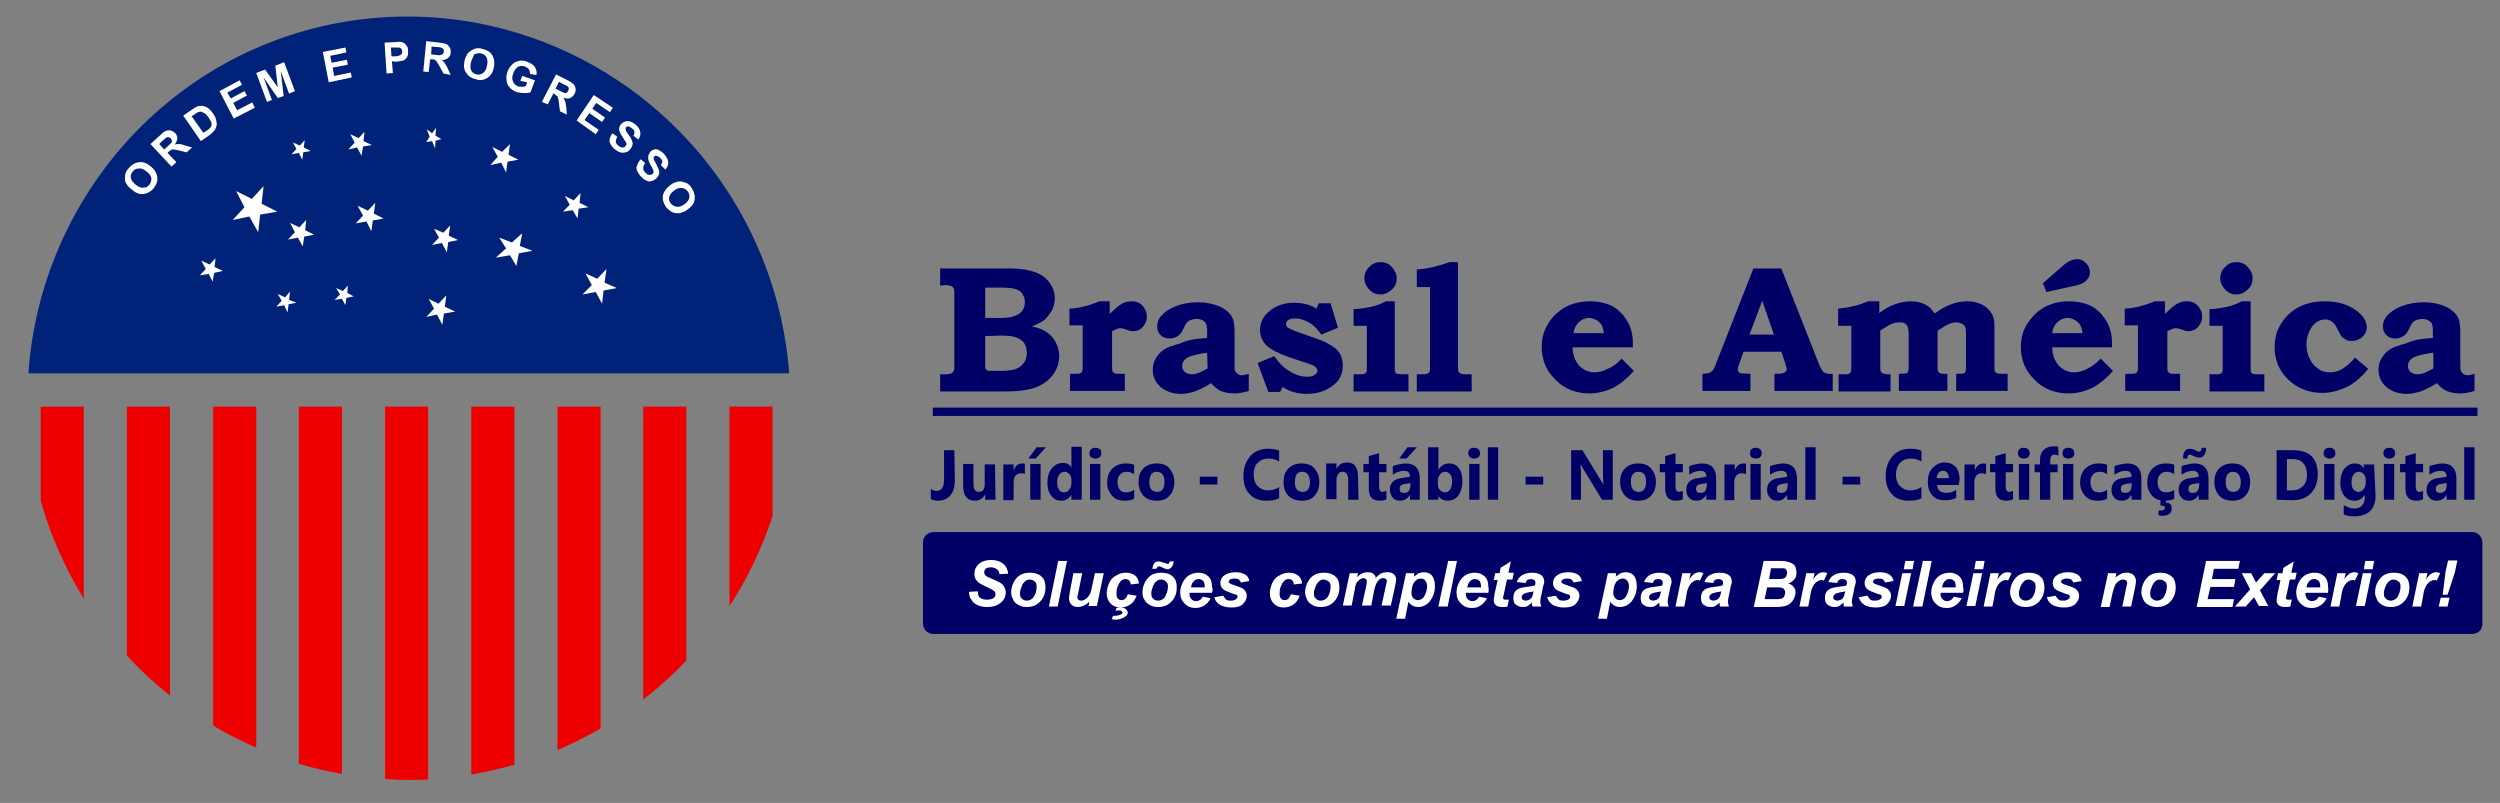 <?xml version="1.0" encoding="utf-8"?>
<!-- Generator: Adobe Illustrator 26.0.2, SVG Export Plug-In . SVG Version: 6.00 Build 0)  -->
<svg version="1.1" id="Camada_1" xmlns="http://www.w3.org/2000/svg" xmlns:xlink="http://www.w3.org/1999/xlink" x="0px" y="0px"
	 viewBox="0 0 510.3 163.9" style="enable-background:new 0 0 510.3 163.9;" xml:space="preserve">
<rect x="0" y="0" width="510.3" height="163.9" fill="#808080" stroke="none"/>
<style type="text/css">
	.st0{fill:#000066;}
	.st1{fill-rule:evenodd;clip-rule:evenodd;fill:#000066;}
	.st2{fill:#002279;}
	.st3{fill:#FFFFFF;}
	.st4{fill:#EF0000;}
</style>
<g>
	<path class="st0" d="M191.9,58.3v-3.5h14.3c2.2,0,3.9,0.3,5.2,0.8c1.3,0.5,2.2,1.2,2.9,2.2c0.7,1,1,2,1,3.1c0,0.8-0.2,1.6-0.5,2.3
		c-0.4,0.7-0.9,1.4-1.5,2c-0.7,0.6-1.6,1-2.7,1.4c1.2,0.3,2.1,0.6,2.7,1c0.9,0.5,1.6,1.2,2.1,2.1c0.5,0.9,0.8,1.9,0.8,3
		c0,1.3-0.4,2.6-1.2,3.7c-0.8,1.1-1.9,2-3.4,2.6c-1.5,0.6-3.6,0.9-6.5,0.9h-13.2v-3.5h1c0.7,0,1.1-0.1,1.3-0.2
		c0.2-0.1,0.4-0.3,0.5-0.5c0.1-0.2,0.1-0.7,0.1-1.4v-14c0-0.7,0-1.2-0.1-1.4c-0.1-0.2-0.3-0.4-0.5-0.5c-0.2-0.1-0.7-0.2-1.3-0.2
		L191.9,58.3L191.9,58.3C191.9,58.3,191.9,58.3,191.9,58.3z M201.1,64.9h2.8c1.4,0,2.5-0.1,3.2-0.4c0.7-0.2,1.2-0.6,1.6-1.1
		c0.3-0.5,0.5-1,0.5-1.7c0-0.7-0.2-1.2-0.5-1.7s-0.8-0.8-1.4-1c-0.6-0.2-1.7-0.3-3.4-0.3h-2.8L201.1,64.9L201.1,64.9L201.1,64.9z
		 M201.1,68.6V74c0,0.8,0,1.2,0.1,1.3c0.1,0.2,0.2,0.3,0.3,0.3c0.1,0.1,0.5,0.1,1.1,0.1h1.8c1.1,0,2-0.1,2.7-0.3s1.3-0.6,1.8-1.2
		c0.5-0.6,0.7-1.4,0.7-2.2c0-0.7-0.2-1.4-0.5-1.9c-0.3-0.5-0.9-0.9-1.6-1.2s-1.8-0.4-3.2-0.4L201.1,68.6L201.1,68.6L201.1,68.6z"/>
	<path class="st0" d="M226.5,61.5v2.6c1-1,1.8-1.7,2.5-2.1c0.7-0.4,1.4-0.5,2-0.5c0.6,0,1.1,0.1,1.6,0.4c0.5,0.3,0.8,0.7,1.1,1.2
		c0.3,0.5,0.4,1,0.4,1.6c0,0.8-0.3,1.4-0.8,2c-0.5,0.6-1.2,0.9-2.1,0.9c-0.2,0-0.5,0-0.6-0.1c-0.2,0-0.6-0.2-1.2-0.4
		c-0.3-0.1-0.6-0.1-0.8-0.1c-0.3,0-0.8,0.2-1.6,0.6v7c0,0.6,0,1,0.1,1.2c0.1,0.2,0.2,0.3,0.4,0.4c0.2,0.1,0.7,0.1,1.3,0.1h0.8v3.5
		h-11.2v-3.5h0.9c0.7,0,1.1,0,1.2-0.1c0.2-0.1,0.3-0.2,0.4-0.4c0.1-0.2,0.1-0.6,0.1-1.2v-8.2h-2.7V63c2-0.1,4-0.6,6.1-1.5
		L226.5,61.5L226.5,61.5L226.5,61.5z"/>
	<path class="st0" d="M246.4,69v-1.3c0-0.8-0.1-1.3-0.2-1.6c-0.1-0.3-0.4-0.5-0.7-0.7c-0.3-0.2-0.8-0.3-1.3-0.3
		c-0.4,0-0.8,0.1-1.1,0.2c-0.3,0.1-0.6,0.3-0.8,0.5c-0.2,0.2-0.4,0.6-0.7,1.2c-0.3,0.7-0.7,1.3-1.2,1.6s-1,0.5-1.6,0.5
		c-0.8,0-1.4-0.2-1.9-0.7c-0.5-0.5-0.7-1.1-0.7-1.8c0-0.8,0.3-1.5,0.8-2.1c0.7-0.8,1.7-1.5,3-2s2.8-0.8,4.5-0.8s3.1,0.3,4.3,0.8
		c1.2,0.5,2,1.2,2.5,1.9c0.5,0.7,0.7,1.9,0.7,3.4v6.4c0,0.8,0,1.3,0.1,1.5s0.3,0.4,0.5,0.6c0.3,0.2,0.6,0.3,0.9,0.3s0.8-0.1,1.4-0.3
		v3.5c-1,0.3-2,0.5-2.9,0.5c-1.1,0-2.1-0.2-2.8-0.5c-0.8-0.4-1.4-0.9-2-1.6c-1.2,0.8-2.3,1.3-3.3,1.7c-1,0.3-1.9,0.5-2.8,0.5
		c-1.7,0-3.1-0.5-4.2-1.4c-1.1-1-1.6-2.1-1.6-3.6c0-0.8,0.2-1.5,0.6-2.2c0.4-0.7,0.9-1.3,1.6-1.8c0.7-0.5,1.9-0.9,3.4-1.3
		C242.4,69.4,244.2,69.1,246.4,69z M246.4,72c-1.6,0.2-2.7,0.5-3.3,0.7c-0.7,0.2-1.1,0.5-1.4,0.9c-0.3,0.4-0.4,0.7-0.4,1.1
		c0,0.5,0.2,0.9,0.5,1.2c0.4,0.3,0.9,0.5,1.5,0.5c0.4,0,0.9-0.1,1.4-0.3c0.5-0.2,1.1-0.5,1.8-0.9L246.4,72L246.4,72z"/>
	<path class="st0" d="M269.2,61.9h2.4l1.5,5l-3.4,1.4c-0.7-1-1.5-1.9-2.4-2.4c-1-0.6-2-0.9-2.9-0.9c-0.6,0-1.1,0.1-1.4,0.3
		c-0.3,0.2-0.5,0.5-0.5,0.8c0,0.3,0.1,0.5,0.3,0.7s0.7,0.4,1.4,0.7l5,1.8c0.9,0.3,1.7,0.7,2.5,1.2s1.4,1,1.8,1.7
		c0.4,0.7,0.6,1.5,0.6,2.4c0,1.6-0.6,3-1.9,4c-1.5,1.2-3.3,1.8-5.5,1.8c-1.9,0-3.5-0.5-4.9-1.4l-0.5,1h-2.4l-2.2-5.9l3.4-1.4
		c0.9,1.3,1.9,2.4,3.2,3.1c1.3,0.8,2.4,1.1,3.5,1.1c0.7,0,1.2-0.1,1.6-0.4c0.3-0.2,0.5-0.5,0.5-0.8c0-0.3-0.1-0.5-0.4-0.8
		c-0.3-0.3-0.9-0.5-1.8-0.8l-3.9-1.3c-2.2-0.8-3.6-1.6-4.4-2.4c-0.8-0.9-1.2-1.9-1.2-3c0-1.5,0.6-2.8,1.8-3.8
		c1.4-1.2,3.1-1.8,5.1-1.8c1.8,0,3.4,0.4,4.6,1.2L269.2,61.9z"/>
	<path class="st0" d="M284.7,61.5v13.3c0,0.6,0,1,0.1,1.2c0.1,0.1,0.2,0.3,0.4,0.3s0.6,0.1,1.3,0.1h1v3.5h-11.2v-3.5h1
		c0.6,0,1,0,1.2-0.1c0.2-0.1,0.3-0.2,0.4-0.3c0.1-0.2,0.1-0.5,0.1-0.9v-8.6h-2.7v-3.4c1,0,1.9-0.2,2.7-0.3c0.9-0.2,1.7-0.3,2.3-0.6
		c0.4-0.1,1-0.4,1.6-0.7C283,61.5,284.7,61.5,284.7,61.5z M281.8,53.5c0.9,0,1.7,0.3,2.3,1s1,1.4,1,2.3c0,0.9-0.3,1.7-1,2.3
		c-0.6,0.6-1.4,1-2.3,1c-0.9,0-1.7-0.3-2.3-1c-0.6-0.6-1-1.4-1-2.3c0-0.9,0.3-1.7,1-2.3C280.1,53.8,280.9,53.5,281.8,53.5z"/>
	<path class="st0" d="M297.6,53.5v21c0,0.7,0,1.1,0.1,1.3c0.1,0.2,0.3,0.4,0.6,0.5c0.2,0.1,0.7,0.1,1.5,0.1h0.6v3.5h-11.2v-3.5h0.7
		c0.7,0,1.2,0,1.4-0.1c0.2-0.1,0.4-0.2,0.5-0.4c0.1-0.2,0.1-0.6,0.1-1.3v-16h-2.7V55c2.2-0.1,4.4-0.7,6.7-1.5L297.6,53.5L297.6,53.5
		L297.6,53.5z"/>
	<path class="st0" d="M331,73.2l2.5,2.5c-1.4,1.6-2.9,2.8-4.3,3.5c-1.5,0.7-3.1,1.1-4.8,1.1c-2.7,0-5.1-0.9-6.9-2.8
		c-1.9-1.8-2.8-4.1-2.8-6.7c0-1.7,0.4-3.3,1.3-4.7c0.8-1.4,2-2.5,3.5-3.4c1.5-0.8,3.2-1.2,5.1-1.2c1.2,0,2.3,0.2,3.3,0.5
		c1,0.3,1.9,0.8,2.6,1.5c0.7,0.6,1.3,1.4,1.8,2.3c0.5,0.9,0.8,1.9,0.9,2.8c0.1,0.5,0.1,1.3,0.1,2.3H321c0,1.5,0.5,2.7,1.3,3.7
		c0.9,0.9,1.9,1.4,3.2,1.4c0.8,0,1.7-0.2,2.6-0.7C329.2,74.9,330.1,74.2,331,73.2z M327.4,68c-0.1-0.7-0.3-1.3-0.5-1.7
		c-0.3-0.4-0.6-0.7-1.1-1c-0.4-0.2-0.9-0.4-1.4-0.4c-0.5,0-1,0.1-1.5,0.4c-0.5,0.3-0.8,0.6-1.1,1c-0.3,0.4-0.5,1-0.6,1.7L327.4,68
		L327.4,68L327.4,68z"/>
	<path class="st0" d="M357.9,54.8h5.7l7.6,19.3c0.4,1,0.8,1.7,1.1,1.9c0.3,0.2,0.9,0.4,1.8,0.3v3.5h-11.9v-3.5l0.7,0
		c0.7,0,1.1-0.1,1.4-0.3c0.3-0.2,0.4-0.4,0.4-0.6c0-0.2-0.1-0.7-0.3-1.3l-0.8-2.3h-7.7l-0.9,2.5c-0.2,0.5-0.3,0.9-0.3,1.1
		c0,0.2,0.1,0.4,0.2,0.5c0.1,0.2,0.4,0.3,0.7,0.3c0.2,0,0.8,0.1,1.7,0.1v3.5h-9.8v-3.5c0.6,0,1.1-0.1,1.4-0.2s0.5-0.3,0.7-0.5
		c0.2-0.2,0.4-0.6,0.6-1.2L357.9,54.8z M357.1,68.3h5l-2.4-6.9L357.1,68.3z"/>
	<path class="st0" d="M383.6,61.5v2.4c1-0.8,2.1-1.4,3.2-1.8c1.1-0.4,2.2-0.6,3.3-0.6c0.7,0,1.4,0.1,2,0.3s1.2,0.5,1.6,0.8
		s0.8,0.8,1.2,1.4c1.2-0.9,2.3-1.5,3.4-1.9c1.1-0.4,2.2-0.6,3.3-0.6c1,0,1.8,0.2,2.6,0.5c0.8,0.3,1.4,0.8,1.9,1.4
		c0.5,0.6,0.8,1.2,0.9,1.9c0.1,0.4,0.1,1.1,0.1,1.9v7.4c0,0.6,0,1,0.1,1.2c0.1,0.2,0.2,0.3,0.5,0.4c0.2,0.1,0.6,0.1,1.3,0.1h0.8v3.5
		h-10.5v-3.5c0.8,0,1.3,0,1.5-0.1c0.2-0.1,0.4-0.2,0.4-0.4c0.1-0.2,0.1-0.6,0.1-1.1v-6.5c0-0.8-0.1-1.3-0.2-1.5
		c-0.1-0.2-0.3-0.5-0.6-0.6s-0.6-0.3-1.1-0.3c-0.5,0-1,0.1-1.5,0.3s-1.3,0.7-2.4,1.4v7c0,0.7,0,1.1,0.1,1.3c0.1,0.2,0.3,0.3,0.5,0.4
		c0.1,0.1,0.6,0.1,1.4,0.1v3.5h-9.9v-3.5c0.8,0,1.3-0.1,1.5-0.1s0.3-0.2,0.4-0.4c0.1-0.2,0.1-0.6,0.1-1.3v-6.1
		c0-0.9-0.1-1.6-0.3-1.9c-0.3-0.5-0.7-0.7-1.4-0.7c-0.3,0-0.7,0-1.1,0.1c-0.4,0.1-0.7,0.2-1.1,0.4c-0.2,0.1-0.7,0.4-1.5,0.9
		l-0.4,0.3v7c0,0.7,0,1.1,0.1,1.3c0.1,0.2,0.2,0.3,0.4,0.4c0.2,0.1,0.6,0.2,1.1,0.2h0.5v3.5h-10.6v-3.5h0.7c0.7,0,1.2,0,1.4-0.1
		s0.3-0.2,0.4-0.4c0.1-0.2,0.1-0.6,0.1-1.3v-8.1h-2.7V63c2.2-0.2,4.3-0.7,6.1-1.5L383.6,61.5L383.6,61.5z"/>
	<path class="st0" d="M428.8,73.2l2.5,2.5c-1.4,1.6-2.9,2.8-4.3,3.5c-1.5,0.7-3.1,1.1-4.8,1.1c-2.7,0-5.1-0.9-6.9-2.8
		c-1.9-1.8-2.8-4.1-2.8-6.7c0-1.7,0.4-3.3,1.3-4.7s2-2.5,3.5-3.4c1.5-0.8,3.2-1.2,5.1-1.2c1.2,0,2.3,0.2,3.3,0.5s1.9,0.8,2.6,1.5
		c0.7,0.6,1.3,1.4,1.8,2.3c0.5,0.9,0.8,1.9,0.9,2.8c0.1,0.5,0.1,1.3,0.1,2.3h-12.2c0,1.5,0.5,2.7,1.3,3.7c0.9,0.9,1.9,1.4,3.2,1.4
		c0.8,0,1.7-0.2,2.6-0.7C426.9,74.9,427.8,74.2,428.8,73.2z M417.7,59.6l-0.7-1.8l3.9-3.4c1.1-1,2.1-1.5,3.1-1.5
		c0.7,0,1.3,0.3,1.8,0.8c0.5,0.5,0.8,1.2,0.8,1.9c0,0.6-0.2,1.1-0.7,1.6c-0.4,0.5-1.2,0.9-2.3,1.1L417.7,59.6z M425.1,68
		c-0.1-0.7-0.3-1.3-0.5-1.7c-0.3-0.4-0.6-0.7-1.1-1c-0.4-0.2-0.9-0.4-1.4-0.4c-0.5,0-1,0.1-1.5,0.4c-0.5,0.3-0.8,0.6-1.1,1
		c-0.3,0.4-0.5,1-0.6,1.7L425.1,68L425.1,68L425.1,68z"/>
	<path class="st0" d="M441.9,61.5v2.6c1-1,1.8-1.7,2.5-2.1c0.7-0.4,1.4-0.5,2-0.5c0.6,0,1.1,0.1,1.6,0.4c0.5,0.3,0.8,0.7,1.1,1.2
		s0.4,1,0.4,1.6c0,0.8-0.3,1.4-0.8,2c-0.5,0.6-1.2,0.9-2.1,0.9c-0.2,0-0.5,0-0.6-0.1s-0.6-0.2-1.2-0.4c-0.3-0.1-0.6-0.1-0.8-0.1
		c-0.3,0-0.8,0.2-1.6,0.6v7c0,0.6,0,1,0.1,1.2c0.1,0.2,0.2,0.3,0.4,0.4c0.2,0.1,0.7,0.1,1.3,0.1h0.8v3.5h-11.2v-3.5h0.9
		c0.7,0,1.1,0,1.2-0.1c0.2-0.1,0.3-0.2,0.4-0.4s0.1-0.6,0.1-1.2v-8.2h-2.7V63c2-0.1,4-0.6,6.1-1.5L441.9,61.5L441.9,61.5L441.9,61.5
		L441.9,61.5z"/>
	<path class="st0" d="M459.4,61.5v13.3c0,0.6,0,1,0.1,1.2c0.1,0.1,0.2,0.3,0.4,0.3c0.2,0.1,0.6,0.1,1.3,0.1h1v3.5H451v-3.5h1
		c0.6,0,1,0,1.2-0.1c0.2-0.1,0.3-0.2,0.4-0.3c0.1-0.2,0.1-0.5,0.1-0.9v-8.6H451v-3.4c1,0,1.9-0.2,2.7-0.3c0.9-0.2,1.7-0.3,2.3-0.6
		c0.4-0.1,1-0.4,1.6-0.7C457.7,61.5,459.4,61.5,459.4,61.5z M456.5,53.5c0.9,0,1.7,0.3,2.3,1c0.6,0.6,1,1.4,1,2.3
		c0,0.9-0.3,1.7-1,2.3c-0.6,0.6-1.4,1-2.3,1s-1.7-0.3-2.3-1c-0.6-0.6-1-1.4-1-2.3c0-0.9,0.3-1.7,1-2.3
		C454.8,53.8,455.6,53.5,456.5,53.5z"/>
	<path class="st0" d="M480.7,73l2.7,2.3c-1.4,1.7-2.9,3-4.4,3.7s-3.2,1.2-4.9,1.2c-2.8,0-5.1-0.9-7-2.7c-1.9-1.8-2.8-4-2.8-6.6
		c0-1.8,0.4-3.4,1.3-4.8c0.9-1.5,2.1-2.6,3.6-3.4s3.3-1.2,5.4-1.2c2.5,0,4.5,0.6,6.1,1.7c1.6,1.1,2.4,2.3,2.4,3.6
		c0,0.5-0.1,1-0.4,1.4s-0.6,0.8-1.1,1c-0.5,0.3-1,0.4-1.6,0.4c-0.5,0-0.9-0.1-1.2-0.3c-0.4-0.2-0.7-0.4-0.9-0.7
		c-0.1-0.1-0.3-0.5-0.6-1.1c-0.4-0.8-0.7-1.3-0.9-1.5s-0.5-0.4-0.8-0.6c-0.3-0.1-0.6-0.2-1-0.2c-0.6,0-1.2,0.2-1.8,0.6s-1,1-1.4,1.8
		s-0.6,1.7-0.6,2.7c0,1.1,0.2,2.1,0.7,3c0.4,0.9,1,1.5,1.7,2s1.5,0.7,2.4,0.7c0.8,0,1.7-0.2,2.5-0.7S479.7,74.2,480.7,73z"/>
	<path class="st0" d="M496.6,69v-1.3c0-0.8-0.1-1.3-0.2-1.6c-0.1-0.3-0.4-0.5-0.7-0.7c-0.4-0.2-0.8-0.3-1.3-0.3
		c-0.4,0-0.8,0.1-1.1,0.2c-0.3,0.1-0.6,0.3-0.8,0.5c-0.2,0.2-0.4,0.6-0.7,1.2c-0.3,0.7-0.7,1.3-1.2,1.6c-0.5,0.3-1,0.5-1.6,0.5
		c-0.8,0-1.4-0.2-1.9-0.7c-0.5-0.5-0.7-1.1-0.7-1.8c0-0.8,0.3-1.5,0.8-2.1c0.7-0.8,1.7-1.5,3-2s2.8-0.8,4.5-0.8
		c1.7,0,3.1,0.3,4.3,0.8c1.2,0.5,2,1.2,2.5,1.9c0.5,0.7,0.7,1.9,0.7,3.4v6.4c0,0.8,0,1.3,0.1,1.5c0.1,0.2,0.3,0.4,0.5,0.6
		c0.3,0.2,0.6,0.3,0.9,0.3c0.3,0,0.8-0.1,1.4-0.3v3.5c-1,0.3-2,0.5-2.9,0.5c-1.1,0-2.1-0.2-2.8-0.5c-0.8-0.4-1.4-0.9-2-1.6
		c-1.2,0.8-2.3,1.3-3.3,1.7c-1,0.3-1.9,0.5-2.8,0.5c-1.7,0-3.1-0.5-4.2-1.4c-1.1-1-1.6-2.1-1.6-3.6c0-0.8,0.2-1.5,0.6-2.2
		c0.4-0.7,0.9-1.3,1.6-1.8c0.7-0.5,1.9-0.9,3.4-1.3C492.6,69.4,494.4,69.1,496.6,69z M496.6,72c-1.6,0.2-2.7,0.5-3.3,0.7
		c-0.7,0.2-1.1,0.5-1.4,0.9c-0.3,0.4-0.4,0.7-0.4,1.1c0,0.5,0.2,0.9,0.5,1.2c0.4,0.3,0.8,0.5,1.5,0.5c0.4,0,0.9-0.1,1.4-0.3
		c0.5-0.2,1.1-0.5,1.8-0.9V72L496.6,72z"/>
</g>
<rect x="190.4" y="83.2" class="st1" width="315.3" height="1.7"/>
<g>
	<path class="st0" d="M194.9,98c0,1.4-0.3,2.4-0.9,3.1c-0.6,0.7-1.4,1.1-2.6,1.1c-0.5,0-1-0.1-1.4-0.3v-2.1c0.4,0.3,0.8,0.4,1.2,0.4
		c1,0,1.5-0.8,1.5-2.3v-6h2.1L194.9,98L194.9,98z"/>
	<path class="st0" d="M203.2,102h-2.1v-1.1h0c-0.5,0.9-1.2,1.3-2.1,1.3c-1.6,0-2.4-1-2.4-3.1v-4.4h2.1v4.2c0,1,0.4,1.5,1.1,1.5
		c0.4,0,0.7-0.1,0.9-0.4c0.2-0.3,0.3-0.7,0.3-1.1v-4.1h2.1L203.2,102L203.2,102L203.2,102z"/>
	<path class="st0" d="M209.3,96.8c-0.3-0.1-0.5-0.2-0.9-0.2c-0.5,0-0.8,0.2-1.1,0.5s-0.4,0.8-0.4,1.5v3.5h-2.1v-7.3h2.1v1.3h0
		c0.3-1,0.9-1.5,1.8-1.5c0.2,0,0.4,0,0.5,0.1V96.8z"/>
	<path class="st0" d="M213.5,91.3l-2.1,2.3h-1.5l1.7-2.3H213.5z M212.4,102h-2.1v-7.3h2.1V102z"/>
	<path class="st0" d="M220.8,102h-2.1v-1h0c-0.5,0.8-1.2,1.2-2.1,1.2c-0.8,0-1.5-0.3-2-1c-0.5-0.6-0.8-1.5-0.8-2.7
		c0-1.2,0.3-2.2,0.9-2.9c0.6-0.7,1.3-1.1,2.2-1.1c0.9,0,1.5,0.3,1.8,1h0v-4.3h2.1L220.8,102L220.8,102z M218.7,98.5V98
		c0-0.5-0.1-0.9-0.4-1.2c-0.3-0.3-0.6-0.5-1-0.5c-0.5,0-0.8,0.2-1.1,0.6c-0.3,0.4-0.4,0.9-0.4,1.6c0,0.6,0.1,1.1,0.4,1.5
		s0.6,0.5,1,0.5c0.4,0,0.8-0.2,1-0.5C218.6,99.6,218.7,99.1,218.7,98.5z"/>
	<path class="st0" d="M223.6,93.6c-0.4,0-0.6-0.1-0.9-0.3s-0.3-0.5-0.3-0.8c0-0.3,0.1-0.6,0.3-0.8c0.2-0.2,0.5-0.3,0.9-0.3
		c0.4,0,0.6,0.1,0.9,0.3s0.3,0.5,0.3,0.8c0,0.3-0.1,0.6-0.3,0.8C224.2,93.5,223.9,93.6,223.6,93.6z M224.6,102h-2.1v-7.3h2.1V102z"
		/>
	<path class="st0" d="M231.5,101.8c-0.5,0.3-1.2,0.4-2,0.4c-1,0-1.9-0.3-2.5-1c-0.6-0.7-1-1.5-1-2.6c0-1.2,0.3-2.2,1-2.9
		c0.7-0.7,1.6-1.1,2.8-1.1c0.8,0,1.4,0.1,1.7,0.3v1.9c-0.4-0.3-0.9-0.5-1.5-0.5c-0.6,0-1.1,0.2-1.4,0.6c-0.4,0.4-0.5,0.9-0.5,1.6
		c0,0.6,0.2,1.1,0.5,1.5c0.3,0.4,0.8,0.5,1.4,0.5c0.5,0,1-0.2,1.5-0.5L231.5,101.8L231.5,101.8z"/>
	<path class="st0" d="M236.1,102.2c-1.1,0-2-0.3-2.7-1c-0.6-0.7-1-1.6-1-2.8c0-1.2,0.3-2.1,1-2.8c0.7-0.7,1.6-1,2.7-1
		c1.1,0,2,0.3,2.6,1c0.6,0.7,1,1.6,1,2.7c0,1.2-0.3,2.2-1,2.9C238.1,101.9,237.2,102.2,236.1,102.2z M236.1,96.3
		c-0.5,0-0.9,0.2-1.1,0.5s-0.4,0.9-0.4,1.5c0,1.4,0.5,2.1,1.6,2.1c1,0,1.5-0.7,1.5-2.1C237.7,97,237.1,96.3,236.1,96.3z"/>
	<path class="st0" d="M248.5,98.9h-3.6v-1.6h3.6V98.9z"/>
	<path class="st0" d="M261.1,101.7c-0.7,0.4-1.6,0.5-2.7,0.5c-1.5,0-2.6-0.5-3.4-1.4c-0.8-0.9-1.2-2.1-1.2-3.7c0-1.6,0.5-2.9,1.4-4
		c0.9-1,2.1-1.5,3.6-1.5c0.9,0,1.7,0.1,2.3,0.4v2.2c-0.6-0.4-1.4-0.6-2.2-0.6c-0.9,0-1.6,0.3-2.2,0.9s-0.8,1.4-0.8,2.4
		c0,1,0.3,1.8,0.8,2.3s1.2,0.9,2.1,0.9c0.8,0,1.6-0.2,2.3-0.7L261.1,101.7L261.1,101.7z"/>
	<path class="st0" d="M265.7,102.2c-1.1,0-2-0.3-2.7-1s-1-1.6-1-2.8c0-1.2,0.3-2.1,1-2.8s1.6-1,2.7-1c1.1,0,2,0.3,2.6,1
		c0.6,0.7,1,1.6,1,2.7c0,1.2-0.3,2.2-1,2.9C267.8,101.9,266.9,102.2,265.7,102.2z M265.8,96.3c-0.5,0-0.9,0.2-1.1,0.5
		s-0.4,0.9-0.4,1.5c0,1.4,0.5,2.1,1.6,2.1c1,0,1.5-0.7,1.5-2.1C267.3,97,266.8,96.3,265.8,96.3z"/>
	<path class="st0" d="M277.3,102h-2.1v-4c0-1.1-0.4-1.7-1.1-1.7c-0.4,0-0.7,0.1-0.9,0.4c-0.2,0.3-0.4,0.7-0.4,1.1v4.1h-2.1v-7.3h2.1
		v1.1h0c0.5-0.9,1.2-1.3,2.2-1.3c1.5,0,2.2,1,2.2,3L277.3,102L277.3,102L277.3,102z"/>
	<path class="st0" d="M283,101.9c-0.3,0.2-0.8,0.3-1.4,0.3c-1.5,0-2.2-0.8-2.2-2.5v-3.3h-1.1v-1.7h1.1v-1.6l2.1-0.6v2.2h1.5v1.7
		h-1.5v2.9c0,0.8,0.3,1.1,0.8,1.1c0.2,0,0.4-0.1,0.7-0.2L283,101.9L283,101.9L283,101.9z"/>
	<path class="st0" d="M289.8,102h-2v-1h0c-0.5,0.8-1.1,1.2-2,1.2c-0.7,0-1.2-0.2-1.5-0.6s-0.6-0.9-0.6-1.6c0-1.4,0.8-2.2,2.3-2.4
		l1.8-0.3c0-0.8-0.4-1.2-1.2-1.2c-0.8,0-1.6,0.3-2.3,0.8v-1.7c0.3-0.2,0.7-0.3,1.2-0.4c0.5-0.1,1-0.2,1.4-0.2c1.9,0,2.9,1,2.9,3.1
		L289.8,102L289.8,102L289.8,102z M287.9,99.1v-0.5l-1.2,0.2c-0.7,0.1-1,0.4-1,1c0,0.3,0.1,0.5,0.2,0.6c0.2,0.2,0.4,0.2,0.7,0.2
		c0.4,0,0.7-0.1,1-0.4C287.7,99.9,287.9,99.5,287.9,99.1z M289.2,91.3l-2.1,2.3h-1.5l1.7-2.3H289.2z"/>
	<path class="st0" d="M293.6,101.2L293.6,101.2l0,0.8h-2.1V91.3h2.1v4.6h0c0.5-0.8,1.2-1.3,2.2-1.3c0.9,0,1.5,0.3,2,1
		c0.5,0.6,0.7,1.5,0.7,2.6c0,1.2-0.3,2.2-0.8,2.9s-1.3,1.1-2.2,1.1C294.7,102.2,294,101.9,293.6,101.2z M293.5,98.1v0.7
		c0,0.5,0.1,0.9,0.4,1.2c0.3,0.3,0.6,0.5,1,0.5c0.5,0,0.8-0.2,1.1-0.6c0.3-0.4,0.4-1,0.4-1.7c0-0.6-0.1-1.1-0.4-1.4s-0.6-0.5-1-0.5
		c-0.4,0-0.8,0.2-1,0.5C293.7,97.1,293.5,97.6,293.5,98.1z"/>
	<path class="st0" d="M300.9,93.6c-0.4,0-0.6-0.1-0.9-0.3c-0.2-0.2-0.3-0.5-0.3-0.8c0-0.3,0.1-0.6,0.3-0.8s0.5-0.3,0.9-0.3
		c0.4,0,0.6,0.1,0.9,0.3c0.2,0.2,0.3,0.5,0.3,0.8c0,0.3-0.1,0.6-0.3,0.8C301.6,93.5,301.3,93.6,300.9,93.6z M302,102h-2.1v-7.3h2.1
		V102z"/>
	<path class="st0" d="M305.8,102h-2.1V91.3h2.1V102z"/>
	<path class="st0" d="M315,98.9h-3.6v-1.6h3.6V98.9z"/>
	<path class="st0" d="M329.2,102h-2.2l-3.9-6.4c-0.2-0.4-0.4-0.7-0.5-0.8h0c0,0.4,0.1,0.9,0.1,1.6v5.6h-2V91.9h2.3l3.8,6.2
		c0.2,0.3,0.3,0.6,0.5,0.8h0c0-0.2-0.1-0.7-0.1-1.4v-5.6h2L329.2,102L329.2,102L329.2,102z"/>
	<path class="st0" d="M334.4,102.2c-1.1,0-2-0.3-2.7-1c-0.6-0.7-1-1.6-1-2.8c0-1.2,0.3-2.1,1-2.8c0.7-0.7,1.6-1,2.7-1
		c1.1,0,2,0.3,2.6,1c0.6,0.7,1,1.6,1,2.7c0,1.2-0.3,2.2-1,2.9C336.4,101.9,335.5,102.2,334.4,102.2z M334.4,96.3
		c-0.5,0-0.9,0.2-1.1,0.5c-0.3,0.4-0.4,0.9-0.4,1.5c0,1.4,0.5,2.1,1.6,2.1c1,0,1.5-0.7,1.5-2.1C336,97,335.5,96.3,334.4,96.3z"/>
	<path class="st0" d="M343.5,101.9c-0.3,0.2-0.8,0.3-1.4,0.3c-1.5,0-2.2-0.8-2.2-2.5v-3.3h-1.1v-1.7h1.1v-1.6l2.1-0.6v2.2h1.5v1.7
		H342v2.9c0,0.8,0.3,1.1,0.8,1.1c0.2,0,0.4-0.1,0.7-0.2V101.9L343.5,101.9z"/>
	<path class="st0" d="M350.3,102h-2v-1h0c-0.5,0.8-1.1,1.2-2,1.2c-0.7,0-1.2-0.2-1.5-0.6c-0.4-0.4-0.6-0.9-0.6-1.6
		c0-1.4,0.8-2.2,2.3-2.4l1.8-0.3c0-0.8-0.4-1.2-1.2-1.2c-0.8,0-1.6,0.3-2.3,0.8v-1.7c0.3-0.2,0.7-0.3,1.2-0.4c0.5-0.1,1-0.2,1.4-0.2
		c1.9,0,2.9,1,2.9,3.1L350.3,102L350.3,102L350.3,102z M348.4,99.1v-0.5l-1.2,0.2c-0.7,0.1-1,0.4-1,1c0,0.3,0.1,0.5,0.2,0.6
		c0.2,0.2,0.4,0.2,0.7,0.2c0.4,0,0.7-0.1,1-0.4C348.2,99.9,348.4,99.5,348.4,99.1z"/>
	<path class="st0" d="M356.4,96.8c-0.3-0.1-0.5-0.2-0.9-0.2c-0.5,0-0.8,0.2-1.1,0.5c-0.3,0.4-0.4,0.8-0.4,1.5v3.5H352v-7.3h2.1v1.3
		h0c0.3-1,0.9-1.5,1.8-1.5c0.2,0,0.4,0,0.5,0.1L356.4,96.8L356.4,96.8z"/>
	<path class="st0" d="M358.4,93.6c-0.4,0-0.6-0.1-0.9-0.3c-0.2-0.2-0.3-0.5-0.3-0.8c0-0.3,0.1-0.6,0.3-0.8c0.2-0.2,0.5-0.3,0.9-0.3
		c0.4,0,0.6,0.1,0.9,0.3c0.2,0.2,0.3,0.5,0.3,0.8c0,0.3-0.1,0.6-0.3,0.8C359.1,93.5,358.8,93.6,358.4,93.6z M359.4,102h-2.1v-7.3
		h2.1V102z"/>
	<path class="st0" d="M366.8,102h-2v-1h0c-0.5,0.8-1.1,1.2-2,1.2c-0.7,0-1.2-0.2-1.5-0.6c-0.4-0.4-0.6-0.9-0.6-1.6
		c0-1.4,0.8-2.2,2.3-2.4l1.8-0.3c0-0.8-0.4-1.2-1.2-1.2c-0.8,0-1.6,0.3-2.3,0.8v-1.7c0.3-0.2,0.7-0.3,1.2-0.4c0.5-0.1,1-0.2,1.4-0.2
		c1.9,0,2.9,1,2.9,3.1L366.8,102L366.8,102L366.8,102z M364.9,99.1v-0.5l-1.2,0.2c-0.7,0.1-1,0.4-1,1c0,0.3,0.1,0.5,0.2,0.6
		c0.2,0.2,0.4,0.2,0.7,0.2c0.4,0,0.7-0.1,1-0.4C364.7,99.9,364.9,99.5,364.9,99.1z"/>
	<path class="st0" d="M370.6,102h-2.1V91.3h2.1V102z"/>
	<path class="st0" d="M379.7,98.9h-3.6v-1.6h3.6V98.9z"/>
	<path class="st0" d="M392.2,101.7c-0.7,0.4-1.6,0.5-2.7,0.5c-1.5,0-2.6-0.5-3.4-1.4c-0.8-0.9-1.2-2.1-1.2-3.7c0-1.6,0.5-2.9,1.4-4
		c0.9-1,2.1-1.5,3.6-1.5c0.9,0,1.7,0.1,2.3,0.4v2.2c-0.6-0.4-1.4-0.6-2.2-0.6c-0.9,0-1.6,0.3-2.2,0.9c-0.5,0.6-0.8,1.4-0.8,2.4
		c0,1,0.3,1.8,0.8,2.3s1.2,0.9,2.1,0.9c0.8,0,1.6-0.2,2.3-0.7L392.2,101.7C392.2,101.7,392.2,101.7,392.2,101.7z"/>
	<path class="st0" d="M399.8,99h-4.4c0.1,1.1,0.7,1.6,1.9,1.6c0.7,0,1.4-0.2,2-0.6v1.6c-0.6,0.4-1.4,0.5-2.4,0.5
		c-1.1,0-1.9-0.3-2.5-1c-0.6-0.7-0.9-1.6-0.9-2.7c0-1.2,0.3-2.2,1-2.9c0.7-0.7,1.5-1.1,2.4-1.1c1,0,1.7,0.3,2.3,0.9
		c0.5,0.6,0.8,1.5,0.8,2.6L399.8,99L399.8,99L399.8,99z M397.8,97.7c0-1-0.4-1.6-1.2-1.6c-0.3,0-0.6,0.1-0.9,0.4
		c-0.2,0.3-0.4,0.7-0.4,1.1H397.8L397.8,97.7z"/>
	<path class="st0" d="M405.4,96.8c-0.3-0.1-0.5-0.2-0.9-0.2c-0.5,0-0.8,0.2-1.1,0.5c-0.3,0.4-0.4,0.8-0.4,1.5v3.5H401v-7.3h2.1v1.3
		h0c0.3-1,0.9-1.5,1.8-1.5c0.2,0,0.4,0,0.5,0.1L405.4,96.8L405.4,96.8z"/>
</g>
<g>
	<path class="st0" d="M410.9,101.9c-0.3,0.2-0.8,0.3-1.4,0.3c-1.5,0-2.2-0.8-2.2-2.5v-3.3h-1.1v-1.7h1.1v-1.6l2.1-0.6v2.2h1.5v1.7
		h-1.5v2.9c0,0.8,0.3,1.1,0.8,1.1c0.2,0,0.4-0.1,0.7-0.2L410.9,101.9L410.9,101.9z"/>
	<path class="st0" d="M413.1,93.6c-0.4,0-0.6-0.1-0.9-0.3c-0.2-0.2-0.3-0.5-0.3-0.8c0-0.3,0.1-0.6,0.3-0.8c0.2-0.2,0.5-0.3,0.9-0.3
		c0.4,0,0.6,0.1,0.9,0.3c0.2,0.2,0.3,0.5,0.3,0.8c0,0.3-0.1,0.6-0.3,0.8C413.8,93.5,413.5,93.6,413.1,93.6z M414.2,102h-2.1v-7.3
		h2.1V102z"/>
	<path class="st0" d="M420.2,93c-0.3-0.1-0.5-0.2-0.8-0.2c-0.6,0-0.9,0.4-0.9,1.2v0.8h1.5v1.6h-1.5v5.6h-2.1v-5.6h-1.1v-1.6h1.1
		v-0.9c0-0.8,0.2-1.5,0.7-2c0.5-0.5,1.2-0.8,2-0.8c0.4,0,0.8,0,1,0.1L420.2,93L420.2,93z M422.2,93.6c-0.4,0-0.6-0.1-0.9-0.3
		c-0.2-0.2-0.3-0.5-0.3-0.8c0-0.3,0.1-0.6,0.3-0.8c0.2-0.2,0.5-0.3,0.9-0.3c0.4,0,0.6,0.1,0.9,0.3c0.2,0.2,0.3,0.5,0.3,0.8
		c0,0.3-0.1,0.6-0.3,0.8C422.8,93.5,422.5,93.6,422.2,93.6z M423.2,102h-2.1v-7.3h2.1V102z"/>
	<path class="st0" d="M430.1,101.8c-0.5,0.3-1.2,0.4-2,0.4c-1,0-1.9-0.3-2.5-1c-0.6-0.7-1-1.5-1-2.6c0-1.2,0.3-2.2,1-2.9
		c0.7-0.7,1.6-1.1,2.8-1.1c0.8,0,1.4,0.1,1.7,0.3v1.9c-0.4-0.3-0.9-0.5-1.5-0.5c-0.6,0-1.1,0.2-1.4,0.6c-0.4,0.4-0.5,0.9-0.5,1.6
		c0,0.6,0.2,1.1,0.5,1.5c0.3,0.4,0.8,0.5,1.4,0.5c0.5,0,1-0.2,1.5-0.5L430.1,101.8L430.1,101.8z"/>
	<path class="st0" d="M437.1,102h-2v-1h0c-0.5,0.8-1.1,1.2-2,1.2c-0.7,0-1.2-0.2-1.5-0.6c-0.4-0.4-0.6-0.9-0.6-1.6
		c0-1.4,0.8-2.2,2.3-2.4l1.8-0.3c0-0.8-0.4-1.2-1.2-1.2c-0.8,0-1.6,0.3-2.3,0.8v-1.7c0.3-0.2,0.7-0.3,1.2-0.4c0.5-0.1,1-0.2,1.4-0.2
		c1.9,0,2.9,1,2.9,3.1L437.1,102L437.1,102L437.1,102z M435.1,99.1v-0.5l-1.2,0.2c-0.7,0.1-1,0.4-1,1c0,0.3,0.1,0.5,0.2,0.6
		c0.2,0.2,0.4,0.2,0.7,0.2c0.4,0,0.7-0.1,1-0.4C435,99.9,435.1,99.5,435.1,99.1z"/>
	<path class="st0" d="M443.8,101.8c-0.5,0.3-1.2,0.4-2,0.4c-1,0-1.9-0.3-2.5-1c-0.6-0.7-1-1.5-1-2.6c0-1.2,0.3-2.2,1-2.9
		c0.7-0.7,1.6-1.1,2.8-1.1c0.8,0,1.4,0.1,1.7,0.3v1.9c-0.4-0.3-0.9-0.5-1.5-0.5c-0.6,0-1.1,0.2-1.4,0.6c-0.4,0.4-0.5,0.9-0.5,1.6
		c0,0.6,0.2,1.1,0.5,1.5c0.3,0.4,0.8,0.5,1.4,0.5c0.5,0,1-0.2,1.5-0.5L443.8,101.8L443.8,101.8z M440.6,105.2v-1c0.2,0,0.3,0,0.5,0
		c0.5,0,0.8-0.2,0.8-0.5c0-0.3-0.2-0.5-0.7-0.5c-0.1,0-0.1,0-0.2,0V102h1.1v0.6c0.8,0,1.2,0.4,1.2,1.2c0,1-0.7,1.5-2.1,1.5
		C441,105.2,440.8,105.2,440.6,105.2z"/>
	<path class="st0" d="M450.8,102h-2v-1h0c-0.5,0.8-1.1,1.2-2,1.2c-0.7,0-1.2-0.2-1.5-0.6c-0.4-0.4-0.6-0.9-0.6-1.6
		c0-1.4,0.8-2.2,2.3-2.4l1.8-0.3c0-0.8-0.4-1.2-1.2-1.2c-0.8,0-1.6,0.3-2.3,0.8v-1.7c0.3-0.2,0.7-0.3,1.2-0.4c0.5-0.1,1-0.2,1.4-0.2
		c1.9,0,2.9,1,2.9,3.1L450.8,102L450.8,102L450.8,102z M450.3,91.4c0,0.7-0.1,1.2-0.4,1.5c-0.2,0.4-0.6,0.5-1,0.5
		c-0.4,0-0.7-0.1-1.1-0.3c-0.4-0.2-0.7-0.3-0.8-0.3c-0.4,0-0.5,0.3-0.5,0.8h-0.9c0-0.7,0.1-1.2,0.4-1.5c0.2-0.4,0.6-0.5,1-0.5
		c0.4,0,0.7,0.1,1.1,0.3c0.3,0.2,0.6,0.3,0.8,0.3c0.3,0,0.5-0.3,0.5-0.8L450.3,91.4L450.3,91.4L450.3,91.4z M448.9,99.1v-0.5
		l-1.2,0.2c-0.7,0.1-1,0.4-1,1c0,0.3,0.1,0.5,0.2,0.6c0.2,0.2,0.4,0.2,0.7,0.2c0.4,0,0.7-0.1,1-0.4
		C448.7,99.9,448.9,99.5,448.9,99.1z"/>
	<path class="st0" d="M455.7,102.2c-1.1,0-2-0.3-2.7-1c-0.6-0.7-1-1.6-1-2.8c0-1.2,0.3-2.1,1-2.8c0.7-0.7,1.6-1,2.7-1
		c1.1,0,2,0.3,2.6,1c0.6,0.7,1,1.6,1,2.7c0,1.2-0.3,2.2-1,2.9C457.7,101.9,456.8,102.2,455.7,102.2z M455.8,96.3
		c-0.5,0-0.9,0.2-1.1,0.5c-0.3,0.4-0.4,0.9-0.4,1.5c0,1.4,0.5,2.1,1.6,2.1c1,0,1.5-0.7,1.5-2.1C457.3,97,456.8,96.3,455.8,96.3z"/>
	<path class="st0" d="M464.7,102V91.9h3.4c3.4,0,5,1.7,5,5c0,1.6-0.5,2.8-1.4,3.8c-0.9,0.9-2.1,1.4-3.7,1.4L464.7,102L464.7,102z
		 M466.8,93.7v6.4h1.1c0.9,0,1.6-0.3,2.2-0.9s0.8-1.4,0.8-2.4c0-1-0.3-1.7-0.8-2.3s-1.3-0.8-2.2-0.8L466.8,93.7L466.8,93.7
		L466.8,93.7z"/>
	<path class="st0" d="M475.5,93.6c-0.4,0-0.6-0.1-0.9-0.3c-0.2-0.2-0.3-0.5-0.3-0.8c0-0.3,0.1-0.6,0.3-0.8c0.2-0.2,0.5-0.3,0.9-0.3
		c0.4,0,0.6,0.1,0.9,0.3c0.2,0.2,0.3,0.5,0.3,0.8c0,0.3-0.1,0.6-0.3,0.8C476.1,93.5,475.9,93.6,475.5,93.6z M476.5,102h-2.1v-7.3
		h2.1V102z"/>
	<path class="st0" d="M484.9,101.2c0,1.3-0.4,2.4-1.1,3.1c-0.7,0.7-1.8,1.1-3.2,1.1c-0.9,0-1.6-0.1-2.2-0.4v-1.9
		c0.7,0.4,1.4,0.7,2.1,0.7c0.7,0,1.3-0.2,1.6-0.6c0.4-0.4,0.6-0.9,0.6-1.6V101h0c-0.5,0.8-1.2,1.2-2.1,1.2c-0.9,0-1.5-0.3-2.1-1
		c-0.5-0.7-0.8-1.5-0.8-2.6c0-1.2,0.3-2.2,0.8-2.9c0.6-0.7,1.3-1.1,2.2-1.1c0.8,0,1.4,0.3,1.8,1h0v-0.8h2.1L484.9,101.2L484.9,101.2
		z M482.9,98.5V98c0-0.5-0.1-0.8-0.4-1.2c-0.3-0.3-0.6-0.5-1-0.5c-0.5,0-0.8,0.2-1.1,0.6c-0.3,0.4-0.4,0.9-0.4,1.6
		c0,0.6,0.1,1.1,0.4,1.4s0.6,0.5,1,0.5c0.4,0,0.8-0.2,1-0.5C482.7,99.6,482.9,99.1,482.9,98.5z"/>
	<path class="st0" d="M487.7,93.6c-0.4,0-0.6-0.1-0.9-0.3c-0.2-0.2-0.3-0.5-0.3-0.8c0-0.3,0.1-0.6,0.3-0.8c0.2-0.2,0.5-0.3,0.9-0.3
		c0.4,0,0.6,0.1,0.9,0.3c0.2,0.2,0.3,0.5,0.3,0.8c0,0.3-0.1,0.6-0.3,0.8C488.4,93.5,488.1,93.6,487.7,93.6z M488.7,102h-2.1v-7.3
		h2.1V102z"/>
	<path class="st0" d="M494.6,101.9c-0.3,0.2-0.8,0.3-1.4,0.3c-1.5,0-2.2-0.8-2.2-2.5v-3.3h-1.1v-1.7h1.1v-1.6l2.1-0.6v2.2h1.5v1.7
		h-1.5v2.9c0,0.8,0.3,1.1,0.8,1.1c0.2,0,0.4-0.1,0.7-0.2L494.6,101.9L494.6,101.9z"/>
	<path class="st0" d="M501.4,102h-2v-1h0c-0.5,0.8-1.1,1.2-2,1.2c-0.7,0-1.2-0.2-1.5-0.6c-0.4-0.4-0.6-0.9-0.6-1.6
		c0-1.4,0.8-2.2,2.3-2.4l1.8-0.3c0-0.8-0.4-1.2-1.2-1.2c-0.8,0-1.6,0.3-2.3,0.8v-1.7c0.3-0.2,0.7-0.3,1.2-0.4c0.5-0.1,1-0.2,1.4-0.2
		c1.9,0,2.9,1,2.9,3.1L501.4,102L501.4,102L501.4,102z M499.4,99.1v-0.5l-1.2,0.2c-0.7,0.1-1,0.4-1,1c0,0.3,0.1,0.5,0.2,0.6
		c0.2,0.2,0.4,0.2,0.7,0.2c0.4,0,0.7-0.1,1-0.4C499.3,99.9,499.4,99.5,499.4,99.1z"/>
	<path class="st0" d="M505.1,102H503V91.3h2.1V102z"/>
</g>
<g>
	<path class="st2" d="M161.1,76.2c-0.2-2.8-0.6-5.6-1.1-8.4C152,25,111.2-3.2,68.9,4.7C33.5,11.4,8.2,41.4,5.8,76.2H161.1z"/>
	<polygon class="st3" points="58.7,63.8 58,62.3 56.4,62.6 57.5,61.4 56.7,60 58.2,60.7 59.2,59.5 59,61.2 60.5,61.8 58.9,62.1 	"/>
	<polygon class="st3" points="122.9,62 121.6,59.6 118.9,60.1 120.8,58.2 119.5,55.8 121.9,56.9 123.8,54.9 123.4,57.7 125.9,58.8 
		123.2,59.3 	"/>
	<polygon class="st3" points="105.4,54.3 104.1,52.1 101.2,52.6 103.3,50.7 101.9,48.5 104.5,49.5 106.6,47.6 106.1,50.2 
		108.7,51.2 105.9,51.7 	"/>
	<polygon class="st3" points="117.9,44.6 116.9,42.9 114.9,43.2 116.3,41.8 115.3,40 117.1,40.9 118.5,39.4 118.3,41.4 120.1,42.3 
		118.1,42.6 	"/>
	<polygon class="st3" points="103.3,35.2 102.3,33.2 100.1,33.7 101.6,32 100.5,30 102.5,31 104.1,29.4 103.8,31.6 105.8,32.6 
		103.6,33 	"/>
	<polygon class="st3" points="75.8,47.2 74.8,45.2 72.6,45.6 74.1,44 73,42 75.1,43 76.6,41.4 76.3,43.6 78.3,44.6 76.1,45 	"/>
	<polygon class="st3" points="91.2,51.5 90.2,49.6 88.2,50 89.6,48.5 88.6,46.7 90.5,47.5 91.9,46 91.6,48.1 93.5,49 91.5,49.4 	"/>
	<polygon class="st3" points="61.8,50.3 60.8,48.5 58.8,48.9 60.2,47.4 59.2,45.5 61.1,46.4 62.5,44.9 62.3,47 64.1,47.9 62.1,48.3 
			"/>
	<polygon class="st3" points="43.4,57.5 42.6,55.9 40.8,56.2 42,54.9 41.1,53.2 42.8,54 44,52.7 43.8,54.5 45.5,55.3 43.7,55.7 	"/>
	<polygon class="st3" points="70.5,62.3 69.8,61 68.3,61.2 69.4,60.1 68.6,58.8 70,59.4 71,58.3 70.9,59.8 72.2,60.5 70.7,60.8 	"/>
	<polygon class="st3" points="61.7,32.6 61,31.2 59.5,31.5 60.5,30.4 59.8,29.1 61.2,29.7 62.2,28.6 62,30.1 63.4,30.8 61.9,31.1 	
		"/>
	<polygon class="st3" points="90.3,66.3 89.2,64.2 87,64.7 88.6,63 87.5,61 89.5,62 91.1,60.3 90.8,62.6 92.9,63.6 90.6,64 	"/>
	<polygon class="st3" points="73.8,31.8 72.9,30.1 71.1,30.5 72.4,29.1 71.5,27.4 73.2,28.2 74.4,26.9 74.2,28.8 75.9,29.6 
		74.1,29.9 	"/>
	<polygon class="st3" points="88.8,30.3 88.2,28.8 87,29 87.7,27.9 87.1,26.4 88.2,27.2 89,26.1 88.9,27.7 90.1,28.4 88.9,28.7 	"/>
	<g>
		<path class="st4" d="M43.5,148.1c2.8,1.7,5.8,3.2,8.8,4.5V83h-8.8C43.5,83,43.5,148.1,43.5,148.1z"/>
		<path class="st4" d="M131.3,142.8c3.1-2.4,6.1-5.1,8.8-8V83h-8.8V142.8z"/>
		<path class="st4" d="M148.9,123.7c3.7-5.6,6.6-11.8,8.8-18.3V83h-8.8V123.7z"/>
		<path class="st4" d="M113.8,153.1c3-1.3,6-2.8,8.8-4.4V83h-8.8V153.1z"/>
		<path class="st4" d="M78.6,159c1.6,0.1,3.2,0.2,4.9,0.2c1.3,0,2.6,0,3.9-0.1V83h-8.8L78.6,159L78.6,159z"/>
		<path class="st4" d="M96.2,158.1c3-0.5,5.9-1.2,8.8-2V83h-8.8V158.1z"/>
		<path class="st4" d="M61,155.9c2.9,0.9,5.8,1.5,8.8,2.1V83H61V155.9z"/>
		<path class="st4" d="M8.3,102.2c2,7.1,5,13.8,8.8,20V83H8.3V102.2z"/>
		<path class="st4" d="M25.9,133.8c2.7,3,5.7,5.7,8.8,8.2V83h-8.8V133.8z"/>
	</g>
	<polygon class="st3" points="52.7,47.4 50.9,44.2 47.5,44.9 49.9,42.3 48.2,39 51.4,40.6 53.8,38 53.4,41.6 56.6,43.2 53.1,43.8 	
		"/>
	<g>
		<path class="st3" d="M26.9,38.7c-0.5-0.4-0.9-0.8-1.1-1.2c-0.2-0.3-0.3-0.6-0.3-1s0-0.7,0.1-1c0.1-0.4,0.3-0.8,0.7-1.2
			c0.6-0.7,1.3-1.1,2.1-1.2c0.8-0.1,1.6,0.2,2.4,0.9c0.8,0.6,1.2,1.4,1.3,2.1c0.1,0.8-0.1,1.5-0.7,2.3c-0.6,0.7-1.3,1.1-2.1,1.2
			C28.5,39.7,27.7,39.4,26.9,38.7z M27.7,37.7c0.6,0.5,1.1,0.7,1.6,0.6c0.5,0,0.9-0.2,1.2-0.6c0.3-0.4,0.4-0.8,0.4-1.3
			c-0.1-0.5-0.4-1-1-1.4c-0.6-0.5-1.1-0.7-1.6-0.6c-0.5,0-0.9,0.2-1.2,0.6c-0.3,0.4-0.5,0.8-0.4,1.3C26.8,36.8,27.1,37.2,27.7,37.7z
			"/>
		<path class="st3" d="M35,34l-4.3-4.6l2-1.8c0.5-0.5,0.9-0.8,1.2-0.9s0.6-0.1,0.9-0.1c0.3,0.1,0.6,0.3,0.9,0.5
			c0.3,0.3,0.5,0.7,0.5,1.1c0,0.4-0.2,0.8-0.5,1.3c0.3-0.1,0.6-0.1,0.9-0.1c0.3,0,0.7,0.1,1.2,0.3l1.4,0.4l-1.1,1l-1.6-0.4
			c-0.6-0.1-0.9-0.2-1.1-0.2c-0.2,0-0.3,0-0.5,0.1c-0.1,0.1-0.3,0.2-0.5,0.4l-0.2,0.2l1.8,1.9L35,34z M33.5,30.5l0.7-0.6
			c0.4-0.4,0.7-0.7,0.8-0.8c0.1-0.1,0.1-0.3,0.1-0.4c0-0.1-0.1-0.3-0.2-0.4c-0.1-0.2-0.3-0.2-0.5-0.3c-0.2,0-0.3,0-0.5,0.1
			c-0.1,0.1-0.3,0.3-0.7,0.6l-0.7,0.7L33.5,30.5z"/>
		<path class="st3" d="M37.4,23.6l1.9-1.3c0.4-0.3,0.8-0.5,1-0.6c0.4-0.1,0.7-0.1,1.1-0.1c0.4,0.1,0.7,0.2,1.1,0.5
			c0.3,0.2,0.7,0.6,1,1.1c0.3,0.4,0.5,0.8,0.6,1.2c0.1,0.5,0.2,0.9,0.1,1.3c-0.1,0.3-0.2,0.6-0.4,0.9c-0.2,0.2-0.5,0.5-0.8,0.8
			l-2,1.4L37.4,23.6z M39.1,23.7l2.4,3.4l0.8-0.5c0.3-0.2,0.5-0.4,0.6-0.5c0.1-0.2,0.2-0.3,0.3-0.5c0-0.2,0-0.4-0.1-0.7
			s-0.3-0.6-0.6-1c-0.3-0.4-0.5-0.7-0.8-0.8s-0.4-0.3-0.6-0.3c-0.2,0-0.4,0-0.7,0.1c-0.2,0.1-0.5,0.3-0.9,0.6L39.1,23.7z"/>
		<path class="st3" d="M47.7,24.2l-2.9-5.6l4.1-2.2l0.5,0.9l-3,1.6l0.7,1.2l2.8-1.5l0.5,0.9l-2.8,1.5l0.8,1.5l3.1-1.6L52,22
			L47.7,24.2z"/>
		<path class="st3" d="M54.5,20.8l-2.2-5.9l1.8-0.7l2.6,3.6l-0.5-4.4l1.8-0.7l2.2,5.9L59,19.1l-1.7-4.6l0.6,5.1L56.7,20l-2.9-4.2
			l1.7,4.6L54.5,20.8z"/>
		<path class="st3" d="M67.1,16.8l-1.2-6.2l4.6-0.9l0.2,1l-3.3,0.7l0.3,1.4l3.1-0.6l0.2,1l-3.1,0.6l0.3,1.7l3.4-0.7l0.2,1L67.1,16.8
			z"/>
		<path class="st3" d="M78.9,15l-0.4-6.3l2-0.1c0.8-0.1,1.3-0.1,1.5,0c0.4,0.1,0.7,0.3,0.9,0.6c0.3,0.3,0.4,0.7,0.4,1.2
			c0,0.4,0,0.7-0.1,1c-0.1,0.3-0.3,0.5-0.5,0.7c-0.2,0.2-0.4,0.3-0.6,0.3c-0.3,0.1-0.7,0.1-1.3,0.2L80,12.5l0.2,2.4L78.9,15z
			 M79.8,9.7l0.1,1.8l0.7,0c0.5,0,0.8-0.1,1-0.2c0.2-0.1,0.3-0.2,0.4-0.3c0.1-0.1,0.1-0.3,0.1-0.5c0-0.2-0.1-0.4-0.2-0.6
			c-0.1-0.1-0.3-0.2-0.5-0.2c-0.2,0-0.5,0-0.9,0L79.8,9.7z"/>
		<path class="st3" d="M86.4,14.6L87,8.4l2.7,0.3c0.7,0.1,1.2,0.2,1.4,0.3c0.3,0.1,0.5,0.4,0.7,0.7c0.2,0.3,0.2,0.6,0.2,1
			c0,0.5-0.2,0.8-0.5,1.1c-0.3,0.3-0.7,0.4-1.3,0.5c0.3,0.2,0.5,0.4,0.6,0.6s0.4,0.6,0.6,1.1l0.6,1.3L90.5,15l-0.8-1.5
			c-0.3-0.5-0.5-0.8-0.6-1c-0.1-0.1-0.2-0.2-0.4-0.3c-0.1-0.1-0.3-0.1-0.6-0.1l-0.3,0l-0.3,2.6L86.4,14.6z M88,11.1l0.9,0.1
			c0.6,0.1,1,0.1,1.1,0c0.2,0,0.3-0.1,0.4-0.2c0.1-0.1,0.2-0.3,0.2-0.5c0-0.2,0-0.4-0.1-0.5c-0.1-0.1-0.3-0.2-0.5-0.3
			c-0.1,0-0.4-0.1-0.9-0.1l-1-0.1L88,11.1z"/>
		<path class="st3" d="M94.8,12.5c0.1-0.6,0.4-1.1,0.6-1.5c0.2-0.3,0.5-0.5,0.8-0.7c0.3-0.2,0.6-0.3,0.9-0.4
			c0.4-0.1,0.9-0.1,1.4,0.1c0.9,0.2,1.6,0.6,2,1.3c0.4,0.7,0.5,1.5,0.3,2.5c-0.2,1-0.7,1.7-1.3,2.1c-0.7,0.4-1.4,0.6-2.3,0.3
			c-0.9-0.2-1.6-0.6-2-1.3C94.7,14.3,94.6,13.5,94.8,12.5z M96.1,12.8C96,13.5,96,14,96.2,14.4c0.2,0.4,0.6,0.7,1.1,0.8
			c0.5,0.1,0.9,0,1.3-0.3c0.4-0.3,0.7-0.8,0.8-1.5c0.2-0.7,0.1-1.3-0.1-1.7s-0.6-0.7-1.1-0.8s-1,0-1.4,0.2
			C96.6,11.6,96.3,12.1,96.1,12.8z"/>
		<path class="st3" d="M106.2,16.5l0.4-1l2.6,0.9l-0.9,2.4c-0.3,0.2-0.8,0.2-1.3,0.2s-1.1-0.1-1.5-0.2c-0.6-0.2-1.1-0.5-1.5-1
			c-0.4-0.4-0.6-0.9-0.6-1.5c-0.1-0.6,0-1.1,0.2-1.7c0.2-0.6,0.6-1.1,1-1.5c0.4-0.4,0.9-0.6,1.5-0.7c0.4-0.1,1,0,1.5,0.2
			c0.7,0.3,1.3,0.6,1.6,1.1c0.3,0.5,0.4,1,0.3,1.6l-1.3-0.2c0-0.3-0.1-0.6-0.2-0.9c-0.2-0.3-0.4-0.4-0.8-0.6c-0.5-0.2-1-0.2-1.4,0
			c-0.4,0.2-0.8,0.7-1,1.3c-0.3,0.7-0.3,1.3-0.1,1.7c0.2,0.5,0.5,0.8,1,1c0.2,0.1,0.5,0.1,0.8,0.1c0.3,0,0.5,0,0.8-0.1l0.3-0.8
			L106.2,16.5z"/>
		<path class="st3" d="M110.6,20.8l2.9-5.6l2.4,1.2c0.6,0.3,1,0.6,1.2,0.8c0.2,0.2,0.3,0.5,0.4,0.9c0,0.3,0,0.7-0.2,1
			c-0.2,0.4-0.5,0.7-0.9,0.9s-0.8,0.1-1.4,0c0.2,0.3,0.3,0.5,0.4,0.8c0.1,0.3,0.1,0.7,0.2,1.2l0.1,1.4l-1.4-0.7l-0.2-1.6
			c-0.1-0.6-0.1-1-0.2-1.1c0-0.2-0.1-0.3-0.2-0.4c-0.1-0.1-0.3-0.2-0.5-0.4L113,19l-1.2,2.3L110.6,20.8z M113.4,18.1l0.8,0.4
			c0.5,0.3,0.9,0.4,1.1,0.5c0.2,0,0.3,0,0.4-0.1c0.1-0.1,0.2-0.2,0.3-0.4c0.1-0.2,0.1-0.4,0.1-0.5s-0.1-0.3-0.3-0.4
			c-0.1-0.1-0.4-0.2-0.8-0.4l-0.9-0.5L113.4,18.1z"/>
		<path class="st3" d="M117.7,24.6l3.5-5.2l3.9,2.6l-0.6,0.9l-2.8-1.9l-0.8,1.2l2.6,1.8l-0.6,0.9l-2.6-1.8l-1,1.4l2.9,2l-0.6,0.9
			L117.7,24.6z"/>
		<path class="st3" d="M125,27.2l1,0.7c-0.2,0.4-0.3,0.7-0.3,1c0,0.3,0.2,0.6,0.5,0.8c0.3,0.3,0.6,0.4,0.9,0.4
			c0.3,0,0.5-0.1,0.6-0.3c0.1-0.1,0.1-0.2,0.2-0.4c0-0.1-0.1-0.3-0.2-0.5c-0.1-0.1-0.3-0.4-0.6-0.9c-0.4-0.6-0.6-1-0.7-1.4
			c-0.1-0.5,0.1-1,0.4-1.3c0.2-0.2,0.5-0.4,0.8-0.5s0.7-0.1,1,0c0.4,0.1,0.7,0.3,1.1,0.6c0.6,0.5,0.9,1,1,1.6c0.1,0.5-0.1,1-0.4,1.5
			l-1-0.8c0.2-0.3,0.2-0.5,0.2-0.8s-0.2-0.5-0.5-0.7c-0.3-0.2-0.5-0.4-0.8-0.4c-0.2,0-0.3,0-0.4,0.2c-0.1,0.1-0.1,0.2-0.1,0.4
			c0,0.2,0.2,0.6,0.6,1.1c0.4,0.5,0.6,0.9,0.7,1.2c0.1,0.3,0.2,0.6,0.1,0.9c-0.1,0.3-0.2,0.6-0.5,0.9c-0.2,0.3-0.5,0.5-0.9,0.6
			c-0.4,0.1-0.7,0.1-1.1,0c-0.4-0.1-0.8-0.4-1.2-0.7c-0.6-0.5-0.9-1.1-1-1.6C124.4,28.4,124.6,27.8,125,27.2z"/>
		<path class="st3" d="M130.8,32.5l0.9,0.8c-0.3,0.3-0.4,0.7-0.4,1c0,0.3,0.1,0.6,0.4,0.9c0.3,0.3,0.5,0.5,0.8,0.5
			c0.3,0,0.5,0,0.7-0.2c0.1-0.1,0.2-0.2,0.2-0.4c0-0.1,0-0.3-0.1-0.5c-0.1-0.1-0.2-0.5-0.5-0.9c-0.3-0.6-0.5-1.1-0.5-1.5
			c0-0.5,0.2-0.9,0.5-1.3c0.2-0.2,0.5-0.3,0.8-0.4s0.7,0,1,0.2c0.3,0.2,0.7,0.4,1,0.8c0.5,0.6,0.8,1.1,0.8,1.7c0,0.5-0.2,1-0.6,1.4
			l-0.9-0.9c0.2-0.3,0.3-0.5,0.3-0.7s-0.1-0.5-0.4-0.7c-0.2-0.3-0.5-0.4-0.8-0.5c-0.2,0-0.3,0-0.4,0.1c-0.1,0.1-0.2,0.2-0.2,0.4
			c0,0.2,0.2,0.6,0.5,1.1c0.3,0.6,0.5,1,0.6,1.3s0.1,0.6,0,0.9s-0.3,0.6-0.6,0.9c-0.3,0.2-0.6,0.4-1,0.5c-0.4,0.1-0.7,0-1.1-0.2
			c-0.4-0.2-0.7-0.5-1.1-0.9c-0.5-0.6-0.8-1.2-0.8-1.7C130.1,33.6,130.3,33,130.8,32.5z"/>
		<path class="st3" d="M136.8,37.8c0.5-0.4,1-0.6,1.5-0.7c0.3-0.1,0.7-0.1,1,0c0.4,0.1,0.7,0.2,0.9,0.3c0.4,0.2,0.7,0.5,1,1
			c0.5,0.8,0.7,1.5,0.6,2.3s-0.6,1.5-1.5,2.1c-0.8,0.6-1.6,0.8-2.4,0.7s-1.4-0.6-2-1.3c-0.5-0.8-0.7-1.5-0.6-2.3
			C135.5,39.1,136,38.4,136.8,37.8z M137.6,38.9c-0.6,0.4-0.9,0.9-1,1.3c-0.1,0.5,0,0.9,0.3,1.3s0.7,0.6,1.2,0.7
			c0.5,0.1,1-0.1,1.6-0.5c0.6-0.4,0.9-0.9,1-1.3c0.1-0.5,0-0.9-0.3-1.3c-0.3-0.4-0.7-0.7-1.2-0.7C138.8,38.3,138.2,38.4,137.6,38.9z
			"/>
	</g>
</g>
<path class="st0" d="M504.6,129.4H190.5c-1.2,0-2.1-1-2.1-2.1v-16.6c0-1.2,1-2.1,2.1-2.1h314.1c1.2,0,2.1,1,2.1,2.1v16.6
	C506.8,128.5,505.8,129.4,504.6,129.4z"/>
<g>
	<path class="st3" d="M197.8,120.8l1.8-0.1c0,0.6,0.1,1,0.3,1.2c0.3,0.3,0.8,0.5,1.5,0.5c0.6,0,1.1-0.1,1.4-0.3
		c0.3-0.2,0.4-0.5,0.4-0.8c0-0.3-0.1-0.5-0.3-0.7c-0.2-0.1-0.6-0.4-1.3-0.7c-0.7-0.3-1.2-0.6-1.6-0.8c-0.3-0.2-0.6-0.5-0.8-0.8
		s-0.3-0.7-0.3-1.2c0-0.8,0.3-1.4,0.9-2c0.6-0.5,1.4-0.8,2.5-0.8c1.1,0,1.9,0.3,2.5,0.8c0.6,0.5,0.9,1.2,1,2l-1.8,0.1
		c0-0.4-0.2-0.8-0.5-1s-0.7-0.4-1.2-0.4c-0.5,0-0.9,0.1-1.1,0.3s-0.3,0.4-0.3,0.7c0,0.3,0.1,0.5,0.3,0.7c0.2,0.2,0.7,0.4,1.4,0.7
		c1.1,0.5,1.8,0.8,2,1.1c0.4,0.4,0.7,1,0.7,1.6c0,0.8-0.3,1.5-1,2.1c-0.7,0.6-1.6,0.9-2.7,0.9c-0.8,0-1.5-0.1-2.1-0.4
		c-0.6-0.3-1-0.6-1.2-1.1C197.9,122,197.8,121.4,197.8,120.8z"/>
	<path class="st3" d="M206.4,121c0-1.2,0.4-2.2,1.1-3s1.6-1.1,2.8-1.1c1,0,1.8,0.3,2.3,0.8c0.6,0.5,0.8,1.3,0.8,2.2
		c0,1.1-0.3,2-1,2.8c-0.7,0.8-1.6,1.2-2.8,1.2c-0.6,0-1.2-0.1-1.7-0.4c-0.5-0.3-0.9-0.6-1.1-1.1C206.6,122,206.4,121.5,206.4,121z
		 M211.6,119.7c0-0.4-0.1-0.8-0.4-1c-0.3-0.3-0.6-0.4-1-0.4c-0.4,0-0.7,0.1-1,0.4c-0.3,0.2-0.5,0.6-0.7,1.1
		c-0.2,0.5-0.3,0.9-0.3,1.3c0,0.5,0.1,0.9,0.4,1.1c0.3,0.3,0.6,0.4,1,0.4c0.5,0,0.9-0.2,1.3-0.6
		C211.4,121.3,211.6,120.6,211.6,119.7z"/>
	<path class="st3" d="M214.1,123.8l1.9-9.3h1.8l-1.9,9.3H214.1z"/>
	<path class="st3" d="M219.1,117h1.8l-0.8,4c-0.1,0.5-0.2,0.8-0.2,0.9c0,0.2,0.1,0.4,0.2,0.5c0.1,0.1,0.3,0.2,0.6,0.2
		c0.2,0,0.3,0,0.5-0.1s0.3-0.2,0.5-0.3c0.2-0.1,0.3-0.3,0.4-0.4s0.3-0.4,0.4-0.6c0.1-0.2,0.2-0.5,0.3-1l0.7-3.2h1.8l-1.4,6.7h-1.7
		l0.2-0.9c-0.7,0.7-1.6,1.1-2.4,1.1c-0.6,0-1-0.2-1.3-0.5c-0.3-0.3-0.5-0.7-0.5-1.3c0-0.2,0.1-0.7,0.2-1.4L219.1,117z"/>
	<path class="st3" d="M230.2,121.3l1.8,0.3c-0.3,0.8-0.7,1.4-1.3,1.8c-0.6,0.4-1.2,0.6-2,0.6c-0.9,0-1.5-0.3-2-0.8
		c-0.5-0.5-0.8-1.2-0.8-2.1c0-0.7,0.2-1.4,0.5-2.1c0.3-0.7,0.8-1.2,1.4-1.5c0.6-0.4,1.3-0.6,2-0.6c0.8,0,1.4,0.2,1.9,0.6
		s0.7,1,0.8,1.6l-1.7,0.2c0-0.4-0.2-0.7-0.3-0.8s-0.4-0.3-0.7-0.3c-0.4,0-0.7,0.1-1,0.4c-0.3,0.3-0.5,0.7-0.7,1.2
		c-0.2,0.5-0.2,1-0.2,1.5c0,0.4,0.1,0.7,0.3,0.9c0.2,0.2,0.4,0.3,0.7,0.3c0.3,0,0.6-0.1,0.8-0.3S230.1,121.7,230.2,121.3z
		 M226.9,126.4l0.3-0.7l0.4,0c0.4,0,0.7-0.1,1-0.2c0.2-0.1,0.3-0.1,0.4-0.2c0.1-0.1,0.1-0.2,0.1-0.3c0-0.1-0.1-0.2-0.2-0.3
		s-0.3-0.1-0.6-0.1c-0.1,0-0.3,0-0.6,0.1l0.2-0.6c0.3-0.1,0.6-0.1,0.8-0.1c0.5,0,0.8,0.1,1.1,0.3c0.2,0.2,0.4,0.5,0.4,0.7
		c0,0.4-0.2,0.7-0.6,0.9c-0.5,0.4-1.3,0.6-2.2,0.6C227.3,126.4,227,126.4,226.9,126.4z"/>
	<path class="st3" d="M233.2,121c0-1.2,0.4-2.2,1.1-3s1.6-1.1,2.8-1.1c1,0,1.8,0.3,2.3,0.8c0.6,0.5,0.8,1.3,0.8,2.2
		c0,1.1-0.3,2-1,2.8c-0.7,0.8-1.6,1.2-2.8,1.2c-0.6,0-1.2-0.1-1.7-0.4c-0.5-0.3-0.9-0.6-1.1-1.1C233.3,122,233.2,121.5,233.2,121z
		 M238.4,119.7c0-0.4-0.1-0.8-0.4-1c-0.3-0.3-0.6-0.4-1-0.4c-0.4,0-0.7,0.1-1,0.4c-0.3,0.2-0.5,0.6-0.7,1.1
		c-0.2,0.5-0.3,0.9-0.3,1.3c0,0.5,0.1,0.9,0.4,1.1c0.3,0.3,0.6,0.4,1,0.4c0.5,0,0.9-0.2,1.3-0.6
		C238.1,121.3,238.4,120.6,238.4,119.7z M236,116.1h-0.8c0.1-0.5,0.2-0.9,0.4-1.1c0.2-0.3,0.5-0.4,0.9-0.4c0.2,0,0.6,0.1,1.2,0.3
		c0.3,0.1,0.6,0.2,0.7,0.2c0.1,0,0.2,0,0.2-0.1c0.1-0.1,0.1-0.2,0.2-0.4h0.8c-0.1,0.5-0.2,0.9-0.5,1.2s-0.5,0.4-0.8,0.4
		c-0.2,0-0.5-0.1-0.9-0.3c-0.4-0.2-0.7-0.3-0.8-0.3c-0.1,0-0.2,0-0.3,0.1S236.1,115.9,236,116.1z"/>
	<path class="st3" d="M247.4,121h-4.6c0,0.1,0,0.1,0,0.2c0,0.4,0.1,0.8,0.4,1.1c0.3,0.3,0.6,0.4,0.9,0.4c0.6,0,1.1-0.3,1.4-0.9
		l1.6,0.3c-0.3,0.7-0.7,1.1-1.3,1.5c-0.5,0.3-1.1,0.5-1.8,0.5c-0.9,0-1.6-0.3-2.2-0.9c-0.6-0.6-0.9-1.3-0.9-2.3
		c0-0.9,0.3-1.7,0.8-2.5c0.7-1,1.7-1.5,3-1.5c0.8,0,1.5,0.3,2,0.8c0.5,0.5,0.7,1.2,0.7,2.1C247.6,120.2,247.5,120.6,247.4,121z
		 M245.9,119.9c0-0.1,0-0.1,0-0.2c0-0.5-0.1-0.9-0.3-1.1c-0.2-0.2-0.5-0.4-0.9-0.4c-0.4,0-0.7,0.1-1,0.4c-0.3,0.3-0.5,0.7-0.6,1.3
		H245.9z"/>
	<path class="st3" d="M247.9,121.9l1.8-0.3c0.2,0.4,0.4,0.6,0.6,0.8s0.6,0.2,1,0.2c0.4,0,0.7-0.1,1-0.3c0.2-0.1,0.3-0.3,0.3-0.5
		c0-0.1,0-0.2-0.1-0.3c-0.1-0.1-0.3-0.2-0.8-0.3c-1.1-0.4-1.8-0.7-2-0.9c-0.4-0.3-0.6-0.8-0.6-1.3c0-0.5,0.2-1,0.6-1.4
		c0.6-0.5,1.4-0.8,2.5-0.8c0.9,0,1.5,0.2,2,0.5s0.7,0.7,0.8,1.3l-1.7,0.3c-0.1-0.2-0.2-0.4-0.4-0.6c-0.3-0.2-0.6-0.2-1-0.2
		c-0.4,0-0.7,0.1-0.8,0.2c-0.2,0.1-0.3,0.3-0.3,0.4c0,0.2,0.1,0.3,0.3,0.4c0.1,0.1,0.4,0.2,1,0.4c0.9,0.3,1.5,0.5,1.8,0.8
		c0.4,0.4,0.6,0.8,0.6,1.3c0,0.6-0.3,1.2-0.8,1.7c-0.5,0.5-1.3,0.7-2.3,0.7c-1,0-1.7-0.2-2.3-0.5S248,122.6,247.9,121.9z"/>
	<path class="st3" d="M263.5,121.3l1.8,0.3c-0.3,0.8-0.7,1.4-1.3,1.8c-0.6,0.4-1.2,0.6-2,0.6c-0.9,0-1.5-0.3-2-0.8
		c-0.5-0.5-0.8-1.2-0.8-2.1c0-0.7,0.2-1.4,0.5-2.1s0.8-1.2,1.4-1.5c0.6-0.4,1.3-0.6,2-0.6c0.8,0,1.4,0.2,1.9,0.6s0.7,1,0.8,1.6
		l-1.7,0.2c0-0.4-0.2-0.7-0.3-0.8c-0.2-0.2-0.4-0.3-0.7-0.3c-0.4,0-0.7,0.1-1,0.4s-0.5,0.7-0.7,1.2c-0.2,0.5-0.2,1-0.2,1.5
		c0,0.4,0.1,0.7,0.3,0.9c0.2,0.2,0.4,0.3,0.7,0.3s0.6-0.1,0.8-0.3C263.1,122,263.4,121.7,263.5,121.3z"/>
	<path class="st3" d="M266.4,121c0-1.2,0.4-2.2,1.1-3s1.6-1.1,2.8-1.1c1,0,1.8,0.3,2.3,0.8c0.6,0.5,0.8,1.3,0.8,2.2
		c0,1.1-0.3,2-1,2.8c-0.7,0.8-1.6,1.2-2.8,1.2c-0.6,0-1.2-0.1-1.7-0.4c-0.5-0.3-0.9-0.6-1.1-1.1S266.4,121.5,266.4,121z
		 M271.6,119.7c0-0.4-0.1-0.8-0.4-1s-0.6-0.4-1-0.4c-0.4,0-0.7,0.1-1,0.4s-0.5,0.6-0.7,1.1c-0.2,0.5-0.3,0.9-0.3,1.3
		c0,0.5,0.1,0.9,0.4,1.1c0.3,0.3,0.6,0.4,1,0.4c0.5,0,0.9-0.2,1.3-0.6C271.4,121.3,271.6,120.6,271.6,119.7z"/>
	<path class="st3" d="M275.5,117h1.7l-0.2,0.8c0.7-0.7,1.4-1,2.1-1c0.5,0,0.9,0.1,1.2,0.3c0.3,0.2,0.5,0.5,0.5,0.9
		c0.2-0.3,0.6-0.6,1-0.9c0.4-0.2,0.9-0.3,1.4-0.3c0.5,0,1,0.1,1.3,0.4c0.3,0.3,0.5,0.7,0.5,1.1c0,0.2-0.1,0.6-0.2,1.2l-0.9,4.1H282
		l0.9-4.1c0.1-0.5,0.2-0.8,0.2-0.9c0-0.2-0.1-0.3-0.2-0.4c-0.1-0.1-0.3-0.2-0.5-0.2c-0.5,0-0.9,0.2-1.2,0.7c-0.3,0.3-0.5,1-0.7,1.8
		l-0.6,3.1H278l0.9-4.1c0.1-0.5,0.1-0.8,0.1-0.9c0-0.2-0.1-0.3-0.2-0.4c-0.1-0.1-0.3-0.2-0.5-0.2c-0.2,0-0.4,0.1-0.6,0.2
		c-0.2,0.1-0.4,0.3-0.6,0.5c-0.2,0.2-0.3,0.5-0.4,0.8c-0.1,0.2-0.1,0.5-0.2,1l-0.6,3.1h-1.8L275.5,117z"/>
	<path class="st3" d="M287,117h1.7l-0.1,0.7c0.4-0.3,0.7-0.5,1-0.7c0.3-0.1,0.7-0.2,1-0.2c0.7,0,1.3,0.2,1.7,0.7
		c0.4,0.5,0.6,1.2,0.6,2.2c0,1.2-0.4,2.2-1.1,3.1c-0.6,0.7-1.4,1.1-2.3,1.1c-0.9,0-1.6-0.4-2-1.1l-0.7,3.5h-1.8L287,117z
		 M288.1,120.9c0,0.5,0.1,0.9,0.4,1.2c0.3,0.3,0.6,0.4,0.9,0.4c0.3,0,0.6-0.1,0.9-0.3c0.3-0.2,0.5-0.6,0.7-1.1
		c0.2-0.5,0.3-1,0.3-1.4c0-0.5-0.1-0.9-0.4-1.2c-0.2-0.3-0.5-0.4-0.9-0.4c-0.3,0-0.7,0.1-1,0.4c-0.3,0.2-0.5,0.6-0.7,1.1
		C288.2,120.1,288.1,120.6,288.1,120.9z"/>
	<path class="st3" d="M293.6,123.8l2-9.3h1.8l-1.9,9.3H293.6z"/>
	<path class="st3" d="M303.8,121h-4.6c0,0.1,0,0.1,0,0.2c0,0.4,0.1,0.8,0.4,1.1c0.3,0.3,0.6,0.4,0.9,0.4c0.6,0,1.1-0.3,1.4-0.9
		l1.6,0.3c-0.3,0.7-0.7,1.1-1.3,1.5s-1.1,0.5-1.8,0.5c-0.9,0-1.6-0.3-2.2-0.9c-0.6-0.6-0.9-1.3-0.9-2.3c0-0.9,0.3-1.7,0.8-2.5
		c0.7-1,1.7-1.5,3-1.5c0.8,0,1.5,0.3,2,0.8c0.5,0.5,0.7,1.2,0.7,2.1C303.9,120.2,303.9,120.6,303.8,121z M302.3,119.9
		c0-0.1,0-0.1,0-0.2c0-0.5-0.1-0.9-0.3-1.1s-0.5-0.4-0.9-0.4s-0.7,0.1-1,0.4c-0.3,0.3-0.5,0.7-0.6,1.3H302.3z"/>
	<path class="st3" d="M304.9,118.4l0.3-1.4h0.9l0.2-1.1l2.1-1.3l-0.5,2.3h1.1l-0.3,1.4h-1.1l-0.6,2.8c-0.1,0.5-0.2,0.8-0.2,0.9
		c0,0.1,0,0.2,0.1,0.3s0.2,0.1,0.5,0.1c0.1,0,0.3,0,0.6,0l-0.3,1.4c-0.3,0.1-0.6,0.1-1,0.1c-0.6,0-1.1-0.1-1.4-0.4s-0.4-0.6-0.4-1
		c0-0.2,0.1-0.7,0.2-1.4l0.6-2.7H304.9z"/>
	<path class="st3" d="M311.4,119l-1.8-0.2c0.2-0.6,0.6-1.1,1.1-1.4c0.5-0.3,1.2-0.5,2-0.5c0.9,0,1.5,0.2,1.9,0.5
		c0.4,0.3,0.6,0.8,0.6,1.3c0,0.2,0,0.4-0.1,0.6s-0.2,0.8-0.4,1.8c-0.2,0.8-0.3,1.4-0.3,1.7c0,0.3,0.1,0.6,0.2,1h-1.8
		c-0.1-0.2-0.1-0.5-0.1-0.8c-0.3,0.3-0.6,0.5-0.9,0.7c-0.3,0.2-0.7,0.2-1,0.2c-0.6,0-1-0.2-1.4-0.5s-0.5-0.8-0.5-1.4
		c0-0.6,0.2-1.2,0.6-1.5c0.4-0.4,1.1-0.6,2.1-0.7c0.9-0.1,1.4-0.2,1.7-0.3c0.1-0.3,0.1-0.5,0.1-0.6c0-0.2-0.1-0.4-0.2-0.5
		c-0.2-0.1-0.4-0.2-0.7-0.2c-0.3,0-0.6,0.1-0.8,0.2C311.6,118.5,311.5,118.7,311.4,119z M313.1,120.7c-0.1,0-0.3,0.1-0.4,0.1
		c-0.9,0.1-1.5,0.3-1.8,0.5c-0.2,0.2-0.3,0.4-0.3,0.6c0,0.2,0.1,0.4,0.2,0.5c0.2,0.1,0.4,0.2,0.6,0.2c0.3,0,0.5-0.1,0.8-0.2
		c0.2-0.1,0.4-0.3,0.5-0.5c0.1-0.2,0.2-0.5,0.3-1L313.1,120.7z"/>
	<path class="st3" d="M315.8,121.9l1.8-0.3c0.2,0.4,0.4,0.6,0.6,0.8c0.2,0.2,0.6,0.2,1,0.2c0.4,0,0.7-0.1,1-0.3
		c0.2-0.1,0.3-0.3,0.3-0.5c0-0.1,0-0.2-0.1-0.3c-0.1-0.1-0.3-0.2-0.8-0.3c-1.1-0.4-1.8-0.7-2-0.9c-0.4-0.3-0.6-0.8-0.6-1.3
		c0-0.5,0.2-1,0.6-1.4c0.6-0.5,1.4-0.8,2.5-0.8c0.9,0,1.5,0.2,2,0.5c0.4,0.3,0.7,0.7,0.8,1.3l-1.7,0.3c-0.1-0.2-0.2-0.4-0.4-0.6
		c-0.3-0.2-0.6-0.2-1-0.2s-0.7,0.1-0.8,0.2c-0.2,0.1-0.3,0.3-0.3,0.4c0,0.2,0.1,0.3,0.3,0.4c0.1,0.1,0.4,0.2,1,0.4
		c0.9,0.3,1.5,0.5,1.8,0.8c0.4,0.4,0.6,0.8,0.6,1.3c0,0.6-0.3,1.2-0.8,1.7c-0.5,0.5-1.3,0.7-2.3,0.7c-1,0-1.7-0.2-2.3-0.5
		C316.4,123.1,316,122.6,315.8,121.9z"/>
	<path class="st3" d="M328.2,117h1.7l-0.1,0.7c0.4-0.3,0.7-0.5,1-0.7c0.3-0.1,0.7-0.2,1-0.2c0.7,0,1.3,0.2,1.7,0.7
		c0.4,0.5,0.6,1.2,0.6,2.2c0,1.2-0.4,2.2-1.1,3.1c-0.6,0.7-1.4,1.1-2.3,1.1c-0.9,0-1.6-0.4-2-1.1l-0.7,3.5h-1.8L328.2,117z
		 M329.3,120.9c0,0.5,0.1,0.9,0.4,1.2c0.3,0.3,0.6,0.4,0.9,0.4c0.3,0,0.6-0.1,0.9-0.3c0.3-0.2,0.5-0.6,0.7-1.1
		c0.2-0.5,0.3-1,0.3-1.4c0-0.5-0.1-0.9-0.4-1.2c-0.2-0.3-0.5-0.4-0.9-0.4c-0.3,0-0.7,0.1-1,0.4c-0.3,0.2-0.5,0.6-0.7,1.1
		C329.4,120.1,329.3,120.6,329.3,120.9z"/>
	<path class="st3" d="M337.4,119l-1.8-0.2c0.2-0.6,0.6-1.1,1.1-1.4c0.5-0.3,1.2-0.5,2-0.5c0.9,0,1.5,0.2,1.9,0.5
		c0.4,0.3,0.6,0.8,0.6,1.3c0,0.2,0,0.4-0.1,0.6s-0.2,0.8-0.4,1.8c-0.2,0.8-0.3,1.4-0.3,1.7c0,0.3,0.1,0.6,0.2,1h-1.8
		c-0.1-0.2-0.1-0.5-0.1-0.8c-0.3,0.3-0.6,0.5-0.9,0.7c-0.3,0.2-0.7,0.2-1,0.2c-0.6,0-1-0.2-1.4-0.5s-0.5-0.8-0.5-1.4
		c0-0.6,0.2-1.2,0.6-1.5c0.4-0.4,1.1-0.6,2.1-0.7c0.9-0.1,1.4-0.2,1.7-0.3c0.1-0.3,0.1-0.5,0.1-0.6c0-0.2-0.1-0.4-0.2-0.5
		c-0.2-0.1-0.4-0.2-0.7-0.2c-0.3,0-0.6,0.1-0.8,0.2C337.6,118.5,337.5,118.7,337.4,119z M339.1,120.7c-0.1,0-0.3,0.1-0.4,0.1
		c-0.9,0.1-1.5,0.3-1.8,0.5c-0.2,0.2-0.3,0.4-0.3,0.6c0,0.2,0.1,0.4,0.2,0.5c0.2,0.1,0.4,0.2,0.6,0.2c0.3,0,0.5-0.1,0.8-0.2
		c0.2-0.1,0.4-0.3,0.5-0.5c0.1-0.2,0.2-0.5,0.3-1L339.1,120.7z"/>
	<path class="st3" d="M343.4,117h1.7l-0.3,1.3c0.6-1,1.3-1.5,2.1-1.5c0.3,0,0.5,0.1,0.8,0.2l-0.7,1.5c-0.2-0.1-0.3-0.1-0.5-0.1
		c-0.3,0-0.6,0.1-1,0.4c-0.3,0.2-0.6,0.6-0.8,1c-0.2,0.4-0.4,1-0.5,1.9l-0.4,2.1H342L343.4,117z"/>
	<path class="st3" d="M349.7,119l-1.8-0.2c0.2-0.6,0.6-1.1,1.1-1.4c0.5-0.3,1.2-0.5,2-0.5c0.9,0,1.5,0.2,1.9,0.5
		c0.4,0.3,0.6,0.8,0.6,1.3c0,0.2,0,0.4-0.1,0.6s-0.2,0.8-0.4,1.8c-0.2,0.8-0.3,1.4-0.3,1.7c0,0.3,0.1,0.6,0.2,1h-1.8
		c-0.1-0.2-0.1-0.5-0.1-0.8c-0.3,0.3-0.6,0.5-0.9,0.7c-0.3,0.2-0.7,0.2-1,0.2c-0.6,0-1-0.2-1.4-0.5s-0.5-0.8-0.5-1.4
		c0-0.6,0.2-1.2,0.6-1.5c0.4-0.4,1.1-0.6,2.1-0.7c0.9-0.1,1.4-0.2,1.7-0.3c0.1-0.3,0.1-0.5,0.1-0.6c0-0.2-0.1-0.4-0.2-0.5
		c-0.2-0.1-0.4-0.2-0.7-0.2c-0.3,0-0.6,0.1-0.8,0.2C349.9,118.5,349.8,118.7,349.7,119z M351.4,120.7c-0.1,0-0.3,0.1-0.4,0.1
		c-0.9,0.1-1.5,0.3-1.8,0.5c-0.2,0.2-0.3,0.4-0.3,0.6c0,0.2,0.1,0.4,0.2,0.5c0.2,0.1,0.4,0.2,0.6,0.2c0.3,0,0.5-0.1,0.8-0.2
		c0.2-0.1,0.4-0.3,0.5-0.5c0.1-0.2,0.2-0.5,0.3-1L351.4,120.7z"/>
	<path class="st3" d="M358,123.8l2-9.3h3.2c0.7,0,1.2,0,1.4,0.1c0.5,0.1,0.8,0.2,1.2,0.4c0.3,0.2,0.6,0.4,0.7,0.8s0.2,0.7,0.2,1.1
		c0,0.5-0.1,1-0.4,1.3c-0.3,0.4-0.7,0.7-1.3,0.9c0.5,0.1,0.9,0.4,1.1,0.7c0.3,0.3,0.4,0.7,0.4,1.1c0,0.6-0.2,1.1-0.5,1.6
		s-0.8,0.9-1.3,1.1c-0.6,0.2-1.3,0.3-2.3,0.3H358z M360.2,122.3h1.8c0.8,0,1.3,0,1.6-0.1s0.5-0.3,0.6-0.5s0.2-0.5,0.2-0.7
		c0-0.3-0.1-0.6-0.3-0.8s-0.6-0.3-1.1-0.3h-2.3L360.2,122.3z M361.1,118.2h1.5c0.7,0,1.1,0,1.4-0.1c0.3-0.1,0.5-0.2,0.6-0.5
		s0.2-0.4,0.2-0.7c0-0.2-0.1-0.4-0.2-0.6s-0.3-0.3-0.6-0.3c-0.1,0-0.5,0-1,0h-1.5L361.1,118.2z"/>
	<path class="st3" d="M368.7,117h1.7l-0.3,1.3c0.6-1,1.3-1.5,2.1-1.5c0.3,0,0.5,0.1,0.8,0.2l-0.7,1.5c-0.2-0.1-0.3-0.1-0.5-0.1
		c-0.3,0-0.6,0.1-1,0.4c-0.3,0.2-0.6,0.6-0.8,1c-0.2,0.4-0.4,1-0.5,1.9l-0.4,2.1h-1.8L368.7,117z"/>
	<path class="st3" d="M375,119l-1.8-0.2c0.2-0.6,0.6-1.1,1.1-1.4c0.5-0.3,1.2-0.5,2-0.5c0.9,0,1.5,0.2,1.9,0.5
		c0.4,0.3,0.6,0.8,0.6,1.3c0,0.2,0,0.4-0.1,0.6s-0.2,0.8-0.4,1.8c-0.2,0.8-0.3,1.4-0.3,1.7c0,0.3,0.1,0.6,0.2,1h-1.8
		c-0.1-0.2-0.1-0.5-0.1-0.8c-0.3,0.3-0.6,0.5-0.9,0.7c-0.3,0.2-0.7,0.2-1,0.2c-0.6,0-1-0.2-1.4-0.5s-0.5-0.8-0.5-1.4
		c0-0.6,0.2-1.2,0.6-1.5c0.4-0.4,1.1-0.6,2.1-0.7c0.9-0.1,1.4-0.2,1.7-0.3c0.1-0.3,0.1-0.5,0.1-0.6c0-0.2-0.1-0.4-0.2-0.5
		c-0.2-0.1-0.4-0.2-0.7-0.2c-0.3,0-0.6,0.1-0.8,0.2C375.2,118.5,375.1,118.7,375,119z M376.7,120.7c-0.1,0-0.3,0.1-0.4,0.1
		c-0.9,0.1-1.5,0.3-1.8,0.5c-0.2,0.2-0.3,0.4-0.3,0.6c0,0.2,0.1,0.4,0.2,0.5c0.2,0.1,0.4,0.2,0.6,0.2c0.3,0,0.5-0.1,0.8-0.2
		c0.2-0.1,0.4-0.3,0.5-0.5c0.1-0.2,0.2-0.5,0.3-1L376.7,120.7z"/>
	<path class="st3" d="M379.4,121.9l1.8-0.3c0.2,0.4,0.4,0.6,0.6,0.8c0.2,0.2,0.6,0.2,1,0.2c0.4,0,0.7-0.1,1-0.3
		c0.2-0.1,0.3-0.3,0.3-0.5c0-0.1,0-0.2-0.1-0.3c-0.1-0.1-0.3-0.2-0.8-0.3c-1.1-0.4-1.8-0.7-2-0.9c-0.4-0.3-0.6-0.8-0.6-1.3
		c0-0.5,0.2-1,0.6-1.4c0.6-0.5,1.4-0.8,2.5-0.8c0.9,0,1.5,0.2,2,0.5c0.4,0.3,0.7,0.7,0.8,1.3l-1.7,0.3c-0.1-0.2-0.2-0.4-0.4-0.6
		c-0.3-0.2-0.6-0.2-1-0.2s-0.7,0.1-0.8,0.2c-0.2,0.1-0.3,0.3-0.3,0.4c0,0.2,0.1,0.3,0.3,0.4c0.1,0.1,0.4,0.2,1,0.4
		c0.9,0.3,1.5,0.5,1.8,0.8c0.4,0.4,0.6,0.8,0.6,1.3c0,0.6-0.3,1.2-0.8,1.7c-0.5,0.5-1.3,0.7-2.3,0.7c-1,0-1.7-0.2-2.3-0.5
		C380,123.1,379.6,122.6,379.4,121.9z"/>
	<path class="st3" d="M388.3,117h1.8l-1.4,6.7h-1.8L388.3,117z M388.9,114.5h1.8l-0.3,1.7h-1.8L388.9,114.5z"/>
	<path class="st3" d="M390.5,123.8l2-9.3h1.8l-1.9,9.3H390.5z"/>
	<path class="st3" d="M400.7,121h-4.6c0,0.1,0,0.1,0,0.2c0,0.4,0.1,0.8,0.4,1.1c0.3,0.3,0.6,0.4,0.9,0.4c0.6,0,1.1-0.3,1.4-0.9
		l1.6,0.3c-0.3,0.7-0.7,1.1-1.3,1.5s-1.1,0.5-1.8,0.5c-0.9,0-1.6-0.3-2.2-0.9c-0.6-0.6-0.9-1.3-0.9-2.3c0-0.9,0.3-1.7,0.8-2.5
		c0.7-1,1.7-1.5,3-1.5c0.8,0,1.5,0.3,2,0.8c0.5,0.5,0.7,1.2,0.7,2.1C400.8,120.2,400.8,120.6,400.7,121z M399.2,119.9
		c0-0.1,0-0.1,0-0.2c0-0.5-0.1-0.9-0.3-1.1s-0.5-0.4-0.9-0.4s-0.7,0.1-1,0.4c-0.3,0.3-0.5,0.7-0.6,1.3H399.2z"/>
	<path class="st3" d="M402.8,117h1.8l-1.4,6.7h-1.8L402.8,117z M403.3,114.5h1.8l-0.3,1.7H403L403.3,114.5z"/>
	<path class="st3" d="M406.3,117h1.7l-0.3,1.3c0.6-1,1.3-1.5,2.1-1.5c0.3,0,0.5,0.1,0.8,0.2l-0.7,1.5c-0.2-0.1-0.3-0.1-0.5-0.1
		c-0.3,0-0.6,0.1-1,0.4c-0.3,0.2-0.6,0.6-0.8,1c-0.2,0.4-0.4,1-0.5,1.9l-0.4,2.1h-1.8L406.3,117z"/>
	<path class="st3" d="M410.3,121c0-1.2,0.4-2.2,1.1-3s1.6-1.1,2.8-1.1c1,0,1.8,0.3,2.3,0.8c0.6,0.5,0.8,1.3,0.8,2.2
		c0,1.1-0.3,2-1,2.8c-0.7,0.8-1.6,1.2-2.8,1.2c-0.6,0-1.2-0.1-1.7-0.4c-0.5-0.3-0.9-0.6-1.1-1.1S410.3,121.5,410.3,121z
		 M415.5,119.7c0-0.4-0.1-0.8-0.4-1s-0.6-0.4-1-0.4c-0.4,0-0.7,0.1-1,0.4s-0.5,0.6-0.7,1.1c-0.2,0.5-0.3,0.9-0.3,1.3
		c0,0.5,0.1,0.9,0.4,1.1c0.3,0.3,0.6,0.4,1,0.4c0.5,0,0.9-0.2,1.3-0.6C415.3,121.3,415.5,120.6,415.5,119.7z"/>
	<path class="st3" d="M417.8,121.9l1.8-0.3c0.2,0.4,0.4,0.6,0.6,0.8c0.2,0.2,0.6,0.2,1,0.2c0.4,0,0.7-0.1,1-0.3
		c0.2-0.1,0.3-0.3,0.3-0.5c0-0.1,0-0.2-0.1-0.3c-0.1-0.1-0.3-0.2-0.8-0.3c-1.1-0.4-1.8-0.7-2-0.9c-0.4-0.3-0.6-0.8-0.6-1.3
		c0-0.5,0.2-1,0.6-1.4c0.6-0.5,1.4-0.8,2.5-0.8c0.9,0,1.5,0.2,2,0.5c0.4,0.3,0.7,0.7,0.8,1.3l-1.7,0.3c-0.1-0.2-0.2-0.4-0.4-0.6
		c-0.3-0.2-0.6-0.2-1-0.2s-0.7,0.1-0.8,0.2c-0.2,0.1-0.3,0.3-0.3,0.4c0,0.2,0.1,0.3,0.3,0.4c0.1,0.1,0.4,0.2,1,0.4
		c0.9,0.3,1.5,0.5,1.8,0.8c0.4,0.4,0.6,0.8,0.6,1.3c0,0.6-0.3,1.2-0.8,1.7c-0.5,0.5-1.3,0.7-2.3,0.7c-1,0-1.7-0.2-2.3-0.5
		C418.3,123.1,418,122.6,417.8,121.9z"/>
	<path class="st3" d="M430.3,117h1.7l-0.2,0.9c0.4-0.4,0.8-0.6,1.2-0.8s0.8-0.2,1.2-0.2c0.6,0,1,0.2,1.3,0.5
		c0.3,0.3,0.5,0.7,0.5,1.3c0,0.2-0.1,0.7-0.2,1.3l-0.8,3.8h-1.8l0.8-3.8c0.1-0.6,0.2-0.9,0.2-1c0-0.2-0.1-0.4-0.2-0.5
		c-0.1-0.1-0.3-0.2-0.6-0.2c-0.3,0-0.6,0.1-0.9,0.3s-0.6,0.5-0.8,0.9c-0.1,0.3-0.3,0.8-0.5,1.6l-0.6,2.8h-1.8L430.3,117z"/>
	<path class="st3" d="M437.1,121c0-1.2,0.4-2.2,1.1-3s1.6-1.1,2.8-1.1c1,0,1.8,0.3,2.3,0.8c0.6,0.5,0.8,1.3,0.8,2.2
		c0,1.1-0.3,2-1,2.8c-0.7,0.8-1.6,1.2-2.8,1.2c-0.6,0-1.2-0.1-1.7-0.4c-0.5-0.3-0.9-0.6-1.1-1.1S437.1,121.5,437.1,121z
		 M442.3,119.7c0-0.4-0.1-0.8-0.4-1s-0.6-0.4-1-0.4c-0.4,0-0.7,0.1-1,0.4s-0.5,0.6-0.7,1.1c-0.2,0.5-0.3,0.9-0.3,1.3
		c0,0.5,0.1,0.9,0.4,1.1c0.3,0.3,0.6,0.4,1,0.4c0.5,0,0.9-0.2,1.3-0.6C442,121.3,442.3,120.6,442.3,119.7z"/>
	<path class="st3" d="M448.4,123.8l1.9-9.3h6.9l-0.3,1.6h-5l-0.4,2.1h4.8l-0.3,1.6h-4.8l-0.6,2.5h5.4l-0.3,1.6H448.4z"/>
	<path class="st3" d="M460.1,121.9l-1.7,1.9h-2.2l3.1-3.5l-1.7-3.3h1.9l1,1.9l1.7-1.9h2.2l-3.1,3.5l1.7,3.2h-1.9L460.1,121.9z"/>
	<path class="st3" d="M464.7,118.4l0.3-1.4h0.9l0.2-1.1l2.1-1.3l-0.5,2.3h1.1l-0.3,1.4h-1.1l-0.6,2.8c-0.1,0.5-0.2,0.8-0.2,0.9
		c0,0.1,0,0.2,0.1,0.3s0.2,0.1,0.5,0.1c0.1,0,0.3,0,0.6,0l-0.3,1.4c-0.3,0.1-0.6,0.1-1,0.1c-0.6,0-1.1-0.1-1.4-0.4s-0.4-0.6-0.4-1
		c0-0.2,0.1-0.7,0.2-1.4l0.6-2.7H464.7z"/>
	<path class="st3" d="M475.2,121h-4.6c0,0.1,0,0.1,0,0.2c0,0.4,0.1,0.8,0.4,1.1c0.3,0.3,0.6,0.4,0.9,0.4c0.6,0,1.1-0.3,1.4-0.9
		l1.6,0.3c-0.3,0.7-0.7,1.1-1.3,1.5s-1.1,0.5-1.8,0.5c-0.9,0-1.6-0.3-2.2-0.9c-0.6-0.6-0.9-1.3-0.9-2.3c0-0.9,0.3-1.7,0.8-2.5
		c0.7-1,1.7-1.5,3-1.5c0.8,0,1.5,0.3,2,0.8c0.5,0.5,0.7,1.2,0.7,2.1C475.3,120.2,475.2,120.6,475.2,121z M473.6,119.9
		c0-0.1,0-0.1,0-0.2c0-0.5-0.1-0.9-0.3-1.1s-0.5-0.4-0.9-0.4s-0.7,0.1-1,0.4c-0.3,0.3-0.5,0.7-0.6,1.3H473.6z"/>
	<path class="st3" d="M477.1,117h1.7l-0.3,1.3c0.6-1,1.3-1.5,2.1-1.5c0.3,0,0.5,0.1,0.8,0.2l-0.7,1.5c-0.2-0.1-0.3-0.1-0.5-0.1
		c-0.3,0-0.6,0.1-1,0.4c-0.3,0.2-0.6,0.6-0.8,1c-0.2,0.4-0.4,1-0.5,1.9l-0.4,2.1h-1.8L477.1,117z"/>
	<path class="st3" d="M482.3,117h1.8l-1.4,6.7h-1.8L482.3,117z M482.8,114.5h1.8l-0.3,1.7h-1.8L482.8,114.5z"/>
	<path class="st3" d="M484.8,121c0-1.2,0.4-2.2,1.1-3s1.6-1.1,2.8-1.1c1,0,1.8,0.3,2.3,0.8c0.6,0.5,0.8,1.3,0.8,2.2
		c0,1.1-0.3,2-1,2.8c-0.7,0.8-1.6,1.2-2.8,1.2c-0.6,0-1.2-0.1-1.7-0.4c-0.5-0.3-0.9-0.6-1.1-1.1S484.8,121.5,484.8,121z M490,119.7
		c0-0.4-0.1-0.8-0.4-1s-0.6-0.4-1-0.4c-0.4,0-0.7,0.1-1,0.4s-0.5,0.6-0.7,1.1c-0.2,0.5-0.3,0.9-0.3,1.3c0,0.5,0.1,0.9,0.4,1.1
		c0.3,0.3,0.6,0.4,1,0.4c0.5,0,0.9-0.2,1.3-0.6C489.7,121.3,490,120.6,490,119.7z"/>
	<path class="st3" d="M493.8,117h1.7l-0.3,1.3c0.6-1,1.3-1.5,2.1-1.5c0.3,0,0.5,0.1,0.8,0.2l-0.7,1.5c-0.2-0.1-0.3-0.1-0.5-0.1
		c-0.3,0-0.6,0.1-1,0.4c-0.3,0.2-0.6,0.6-0.8,1c-0.2,0.4-0.4,1-0.5,1.9l-0.4,2.1h-1.8L493.8,117z"/>
	<path class="st3" d="M498.2,122h1.8l-0.4,1.8h-1.8L498.2,122z M499.6,121.4h-1l0.6-4.8l0.5-2.2h1.9l-0.5,2.4L499.6,121.4z"/>
</g>
</svg>
